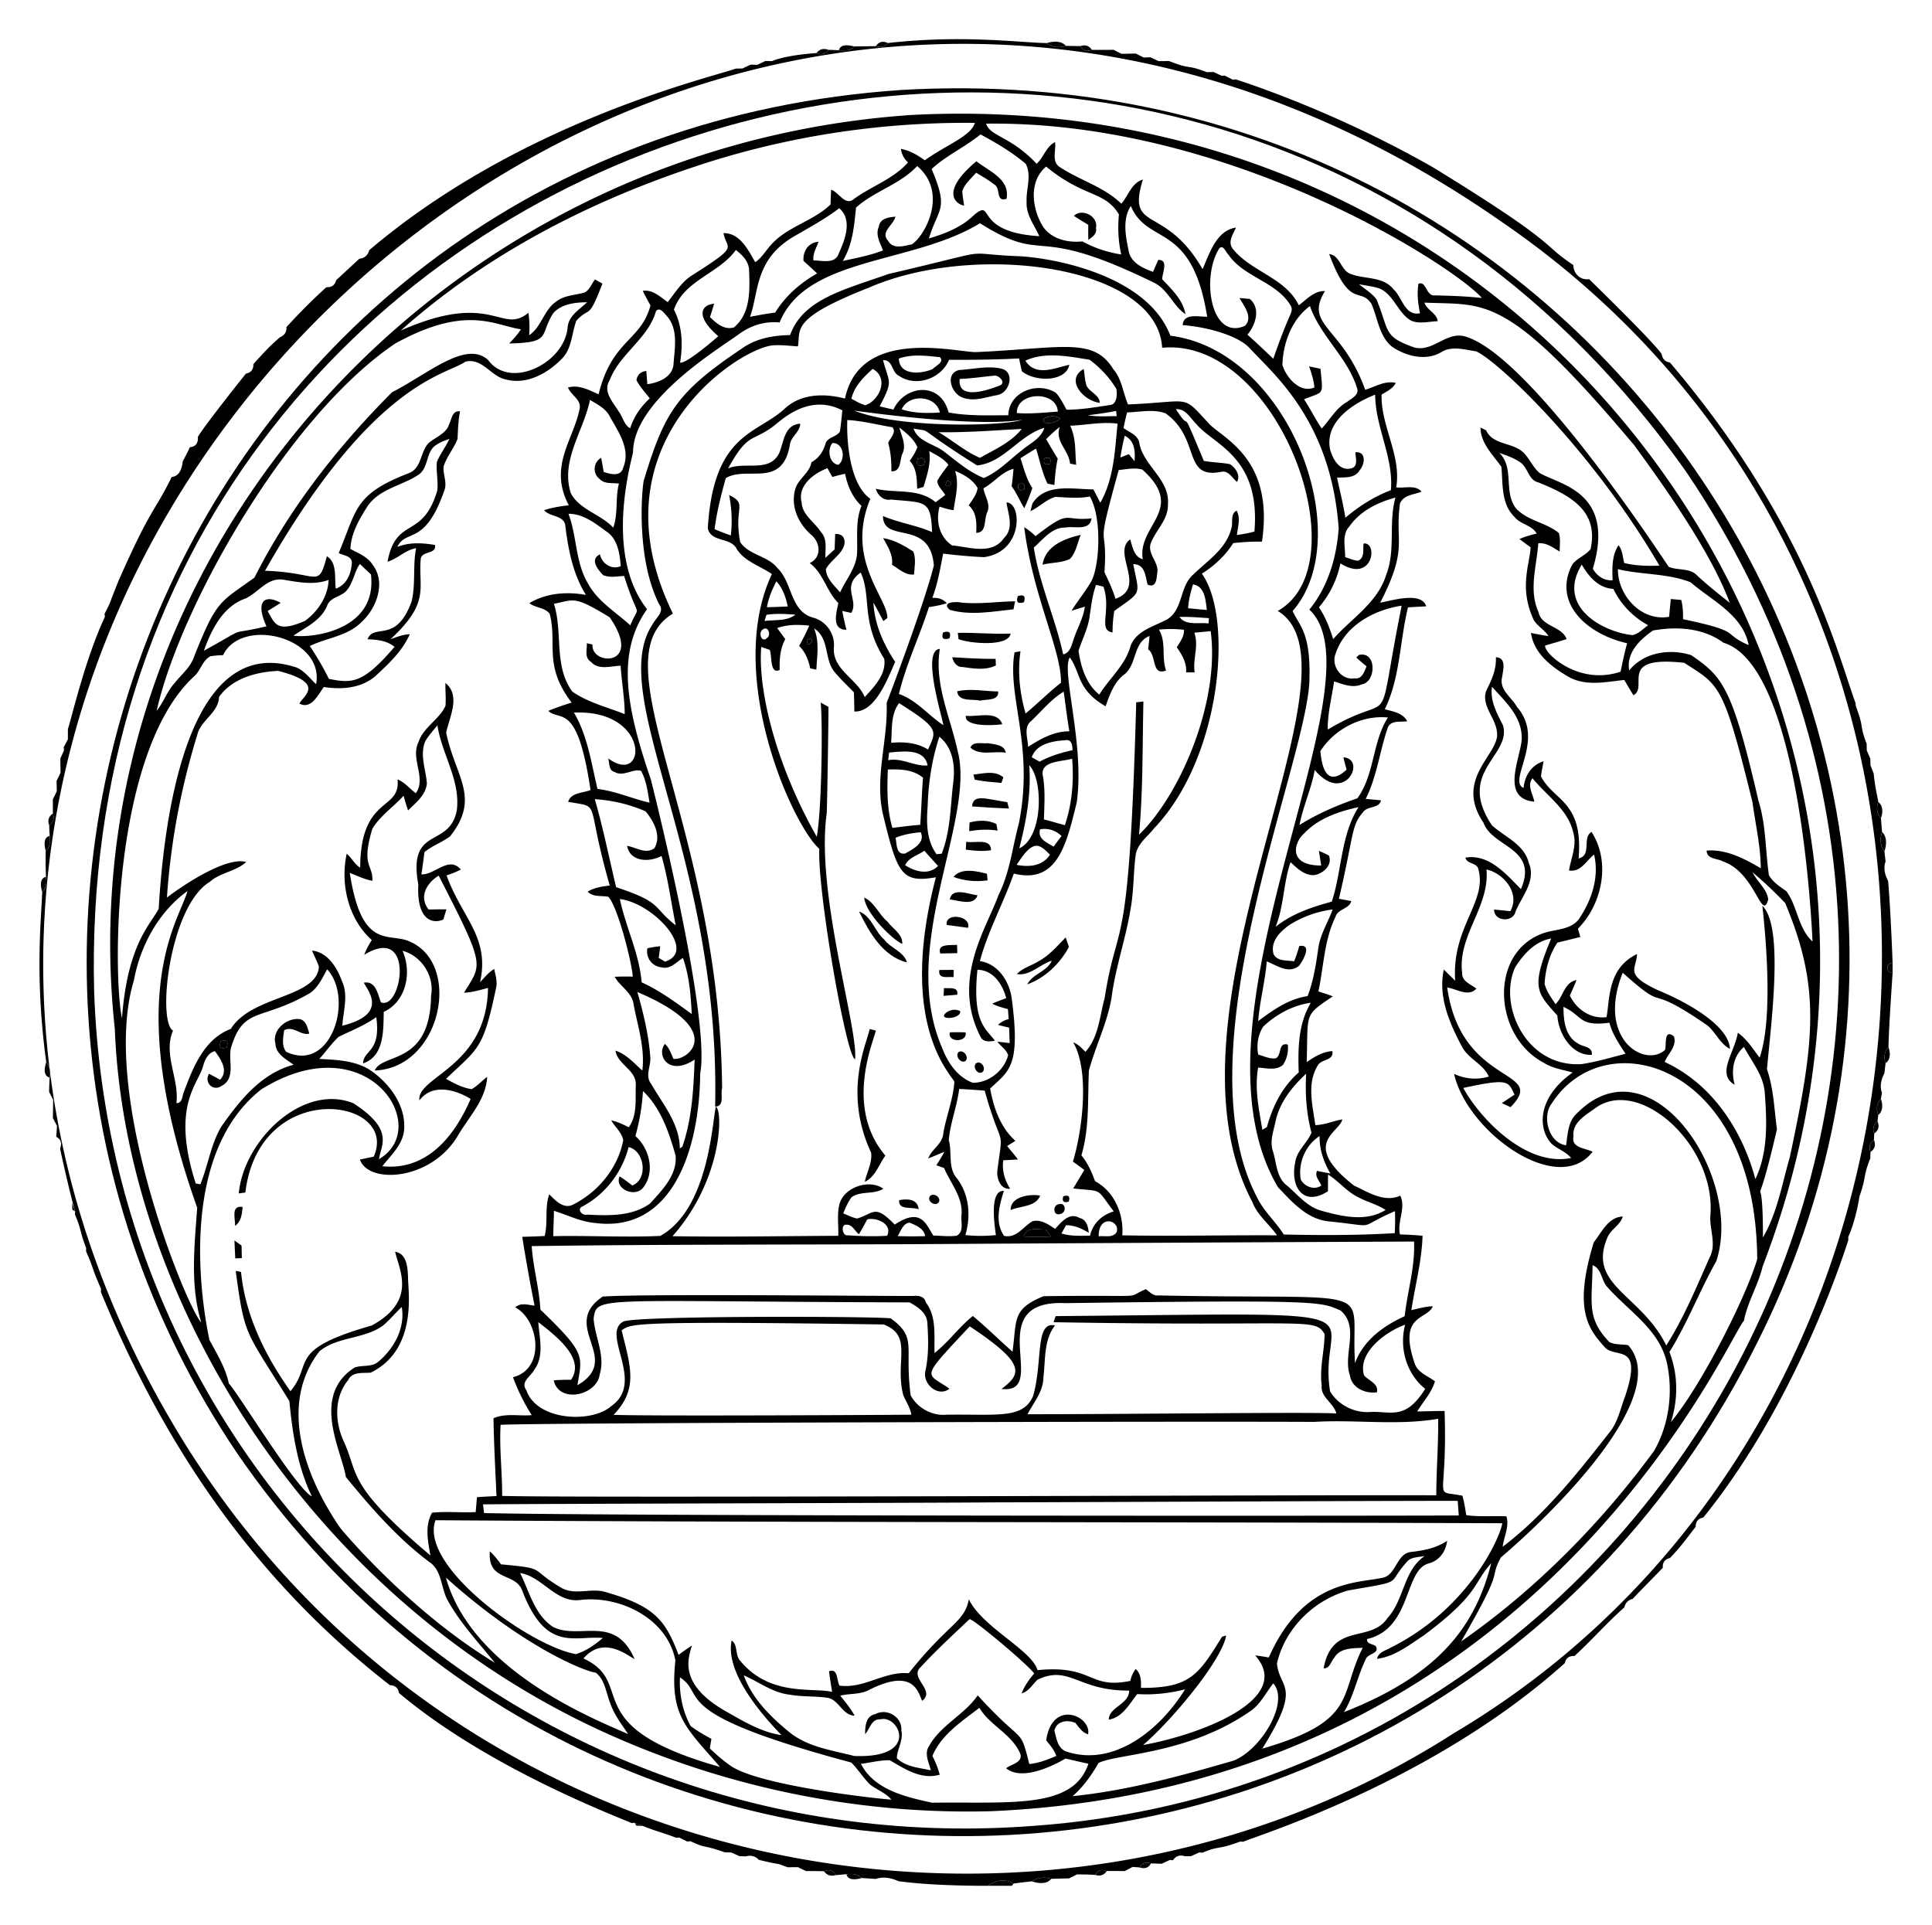 <svg xmlns="http://www.w3.org/2000/svg" viewBox="0 0 1674 1668.047"><path opacity=".98" d="M758.926 39.983c2.539-3.856 6.01-4.756 10.348-2.699-2.764 3.471-6.235 4.338-10.348 2.699z"/><path d="M769.274 37.284c65.164-7.342 114.12-.305 137.641.032 4.692 4.017 11.055 4.274 16.743 2.41 4.113.129 8.259.193 12.405.193 2.121 3.985 5.463 5.078 10.027 3.278 6.234.064 12.501.032 18.768-.032 1.703.868 5.174 2.603 6.877 3.471 4.081-.064 8.195-.161 12.276-.257 1.767.868 5.238 2.603 7.006 3.471 1.446-.064 4.306-.161 5.753-.193 1.767.803 5.303 2.475 7.07 3.31 2.282-.032 6.845-.032 9.127-.064 20.485 8.06 13.406 2.293 32.779 9.641 1.414-.032 4.274-.129 5.72-.161a666.8 666.8 0 007.07 3.278l2.732-.129c1.703.868 5.11 2.635 6.813 3.503l2.667-.257c1.316.585 81.739 25.272 171.256 76.421 111.596 68.554 91.95 65.095 121.251 84.455 0 7.391 6.074 13.401 13.626 12.212 1.003.961 54.792 53.278 62.923 64.916.578 4.178 2.957 6.62 7.134 7.327 119.506 140.474 145.661 254.616 160.812 295.014l.225 2.635c7.763 20.588 2.621 14.832 9.416 32.747.032 1.446.064 4.338.096 5.785.803 1.768 2.346 5.367 3.117 7.134.032 1.414.064 4.21.064 5.624.707 1.8 2.089 5.399 2.796 7.199 1.107 10.915 2.523 16.583 4.049 24.649-1.96 4.756-1.382 10.219 2.282 14.012.289 3.953.578 7.938.932 11.923-2.057 5.72-1.575 12.051 2.089 17.032.225 2.121.707 6.427.964 8.58-2.057 5.688-.61 11.633 2.185 16.807 2.227 25.315 3.888 70.148 3.888 71.151-6.01-.064-6.01 8.677 0 8.613 0 1.001-3.479 49.859-3.535 64.434-3.663 3.696-4.338 9.063-2.539 13.819-.257 2.185-.771 6.524-.996 8.677-2.796 5.238-4.274 11.248-2.121 17.032-.225 1.285-.707 3.856-.932 5.142-3.599 3.792-4.306 9.223-2.282 14.012-.161 1.382-.482 4.081-.643 5.463-3.567 2.796-4.499 6.299-2.86 10.541l-.257 5.56c-3.599 2.732-4.595 6.202-2.957 10.477-.064 1.382-.128 4.113-.193 5.495-6.81 17.335-2.987 14.782-9.448 33.197-.072 1.002-3.021 20.242-9.641 34.9l.032 2.828c-.463 1-41.583 136.558-125.654 240.35-4.435.803-6.62 3.471-6.588 7.97-7.167 9.287-14.076 18.768-22.367 27.123-4.435 1.06-6.459 3.856-6.106 8.42-8.645 9.063-17.579 17.804-26.095 26.931-3.921.964-6.299 3.406-7.199 7.359-15.136 13.304-28.377 28.602-43.256 42.163-4.563-.289-7.359 1.767-8.388 6.17-114.948 103.364-268.731 150.022-278.592 154.77l-2.699-.161c-19.936 7.516-17.826 3.301-32.619 9.641l-2.732-.225c-1.8.803-5.335 2.41-7.102 3.214-1.382.032-4.146.064-5.527.096-4.274-1.446-7.681-.289-10.219 3.439l-2.667-.257c-1.8.836-5.367 2.475-7.134 3.31-2.314-.064-6.942-.257-9.255-.321-4.467-1.478-7.809-.289-9.93 3.535-1.478-.128-4.467-.353-5.945-.482-1.735.9-5.174 2.732-6.909 3.631-5.174-.096-10.348-.096-15.522-.064-4.563-1.8-7.906-.707-9.962 3.374-5.302-.354-10.573-.418-15.843-.45l-6.942 3.471a603.89 603.89 0 00-15.329.386c-5.72-1.767-11.955-1.318-16.904 2.185-5.302.546-10.605 1.157-15.843 1.928-7.006-4.467-15.747-3.149-21.981 1.928-51.305 0-74.174-3.624-77.61-3.985-6.234-2.86-13.144-4.242-19.796-1.96-4.017-.289-8.002-.546-11.987-.803-5.953-5.183-10.816-3.324-22.753-2.507-2.121-4.114-5.495-5.238-10.123-3.406-5.206-.096-10.38-.161-15.554-.129-1.735-.835-5.238-2.539-6.974-3.374-2.217 0-6.684.064-8.902.096-14.496-5.248-.063-.48-24.938-6.427-3.214-3.278-6.941-4.274-11.216-3.021-1.414-.032-4.21-.161-5.624-.193-1.768-.803-5.335-2.378-7.102-3.182l-5.56-.129c-20.532-7.205-14.865-2.716-29.823-9.641l-2.732.289a684.071 684.071 0 00-6.845-3.439l-2.732.161c-16.711-6.301-12.681-3.671-35.961-12.983l-2.571.289c-22.721-9.502-127.412-50.243-201.657-112.703-.739-4.435-3.374-6.684-7.873-6.781-101.22-78.807-186.802-185.781-250.409-340.648l.129-2.796c-8.6-19.515-5.63-15.703-12.983-32.554l.096-2.699c-6.608-17.525-3.407-14.24-9.737-29.18l.161-2.699c-2.11-5.728-12.781-51.775-12.983-54.6 1.735-4.531.611-7.874-3.374-10.027.161-2.346.514-7.006.675-9.352l-3.599-6.941c.096-5.238.193-10.444.257-15.651-.868-1.735-2.635-5.206-3.503-6.942.13-16.947 2.499-19.955-2.507-25.87-9.774-71.471-4.591-120.929-3.471-147.314 5.507-5.769 2.4-6.741 3.021-35.318 5.314-5.314 3.237-9.429 3.053-22.303 3.728-2.635 4.788-6.106 3.117-10.412.032-4.081.032-8.195 0-12.276a458.626 458.626 0 003.406-7.006c-.032-2.25-.129-6.749-.161-8.998.868-1.735 2.571-5.27 3.406-7.006-.032-4.114-.096-8.227-.161-12.34.771-1.768 2.378-5.303 3.182-7.07l-.225-2.732c.9-1.703 2.699-5.11 3.599-6.845v-8.966c2.682-7.408 14.853-60.677 32.072-97.181l-.321-2.571c6.735-12.972 2.599-5.44 12.533-29.566 28.408-64.258 30.077-57.299 45.666-89.051 6.941-.578 8.934-7.777 9.577-13.562 2.153-4.017 4.274-8.034 6.138-12.212 5.013-.45 7.327-3.439 6.942-8.934 5.898-10.027 38.199-50.558 41.681-54.857 4.499-.9 6.62-3.631 6.395-8.195 7.359-8.131 14.751-16.358 23.235-23.395 3.889-1.639 5.72-4.563 5.463-8.741 11.023-12.019 22.464-23.653 34.643-34.547 4.467.289 7.263-1.735 8.42-6.042.342-.323 20.053-18.575 20.053-18.575 4.563-.514 7.424-2.989 8.613-7.456C449.162 106.928 610.683 68.466 637.803 59.426c1.382-.032 4.146-.064 5.528-.096 1.768-.836 5.27-2.475 7.038-3.31 1.446.032 4.338.129 5.752.161 1.768-.836 5.303-2.507 7.038-3.342 1.446.032 4.306.096 5.72.129 10.849-4.649 31.281-6.532 38.532-6.974 4.274 1.96 7.777 1.028 10.477-2.796 13.152.188 17.301 2.114 22.464-2.957 6.17-.096 12.373-.161 18.575-.257 4.112 1.638 7.583.771 10.347-2.7m-608.121 1215.15C403.154 1637.569 908.74 1726.895 1260 1501.589c462.566-274.591 509.941-988.368 41.167-1309.342C572.497-315.861-287.025 534.041 161.153 1252.434z"/><path opacity=".98" d="M906.915 37.316c5.592-1.639 12.34-2.314 16.743 2.41-5.688 1.864-12.051 1.607-16.743-2.41z"/><path d="M726.854 43.293c1.864-5.688 9.095-4.049 13.497-3.053-3.631 3.567-8.741 4.242-13.497 3.053z"/><path opacity=".98" d="M936.063 39.919c4.274-1.446 7.616-.321 10.027 3.278-4.564 1.8-7.906.707-10.027-3.278zM707.411 45.993c2.699-3.503 6.17-4.435 10.477-2.796-2.7 3.824-6.203 4.756-10.477 2.796zM964.857 43.165c1.703.868 5.174 2.603 6.877 3.471-1.703-.868-5.173-2.604-6.877-3.471zM984.011 46.378c1.767.868 5.238 2.603 7.006 3.471-1.768-.868-5.239-2.603-7.006-3.471zM668.879 52.966zM996.769 49.656c1.767.803 5.303 2.475 7.07 3.31-1.767-.835-5.302-2.506-7.07-3.31zM656.121 56.18c1.768-.836 5.303-2.507 7.038-3.342-1.736.835-5.271 2.507-7.038 3.342z"/><path d="M1012.966 52.902c1.96.771 5.849 2.314 7.809 3.053-1.96-.739-5.849-2.282-7.809-3.053z"/><path opacity=".98" d="M643.331 59.329c1.768-.836 5.27-2.475 7.038-3.31-1.768.836-5.271 2.475-7.038 3.31zM1026.688 57.369c.45.129 1.35.321 1.8.418-.45-.096-1.35-.289-1.8-.418zM630.444 61.933zM1038.29 59.779c1.864.707 5.592 2.057 7.456 2.764-1.865-.707-5.592-2.057-7.456-2.764z"/><path d="M1051.466 62.382zM608.719 67.717c.482-.161 1.414-.45 1.864-.611-.45.161-1.382.45-1.864.611z"/><path opacity=".98" d="M1061.267 65.532c1.703.868 5.11 2.635 6.813 3.503-1.703-.868-5.11-2.635-6.813-3.503zM597.697 71.798zM1070.748 68.778c1.735.771 5.27 2.282 7.006 3.053-1.736-.772-5.271-2.282-7.006-3.053z"/><path d="M589.727 74.016c.45-.129 1.382-.418 1.864-.546-.482.128-1.414.417-1.864.546z"/><path opacity=".98" d="M575.779 77.776l8.098-2.057-8.098 2.057z"/><path d="M780.329 78.001c603.532-35.732 1001.272 574.474 741.231 1087.375-263.945 526.986-988.117 571.893-1316.155 93.742-315.87-468.432-31.757-1139.8 574.924-1181.117M81.582 859.563c14.963 428.701 382.731 756.276 815.499 722.399 559.556-41.146 898.364-679.509 563.644-1173.565C1025.538-207.768 61.494 100.323 81.582 859.563zM1094.4 76.78l1.928.643-1.928-.643z"/><path opacity=".98" d="M1098.546 78.194l8.741 3.471-8.741-3.471z"/><path d="M560.547 83.818z"/><path opacity=".98" d="M1110.276 82.757l2.185.771-2.185-.771zM550.07 87.192c1.96-.578 5.913-1.735 7.906-2.282-1.993.547-5.946 1.703-7.906 2.282z"/><path d="M1119.467 86.003c.611.225 1.832.643 2.442.868-.611-.225-1.832-.643-2.442-.868zM1129.461 89.602l2.828 1.157-2.828-1.157zM1135.535 92.141c.707.354 2.121.996 2.828 1.318-.707-.322-2.121-.965-2.828-1.318zM1141.32 94.905zM789.649 99.629c548.958-28.819 927.964 503.664 737.632 997.585-3.856 16.325-13.047 30.658-16.261 47.241-13.715 13.841-178.255 404.16-652.084 424.91-115.242 3.181-230.837-20.664-335.699-68.515-258.34-117.759-415.003-379.45-423.754-609.439C55.882 490.897 372.976 127.837 789.649 99.629M597.6 145.873c-91.139 30.723-178.358 76.357-250.376 140.566 79.615-35.295 87.125 4.078 110.614-15.426.996 6.427 1.093 12.951.675 19.443 10.991-7.391 12.726-22.303 23.813-29.437 7.038-5.367 16.293-5.142 24.424-7.681 4.274-2.378 5.881-7.488 8.773-11.216 1.607.9 4.853 2.699 6.459 3.599-12.608 32.885-10.402 18.907-22.624 32.233-4.049 10.894-3.728 23.878-12.34 32.715-12.308 12.694-30.401 22.946-48.558 18.189-13.272-2.635-20.118-18.768-35.093-15.554-16.847 12.012-80.444 16.74-173.763 181.283 47.368 1.371 45.777 16.289 53.636-12.598 9.159 5.592 6.395 18.896 7.745 28.12 9.737-3.631 13.465-13.433 13.915-23.074-.643-5.592-7.552-5.656-11.408-7.873 15.901-37.451 12.916-50.782 61.027-69.287 10.637-4.242 9.673-17.836 16.422-25.516 6.074-5.656 15.683-8.259 18.286-16.968 2.282-4.563 2.571-11.858 9.416-10.926-1.639 7.841-1.8 15.875-2.217 23.845-3.149 8.323-9.32 15.201-12.051 23.781-.771 6.749 3.117 13.594.836 20.246-16.926 49.445-33.101 33.356-40.974 49.555 10.573-4.146 21.66-3.567 32.683-1.671 1.253 8.356-10.83 4.756-12.34 11.762-2.336 26.164 8.638 37.569-26.159 69.833 5.431-1.832 10.798-4.113 16.647-4.242-6.459 14.654-18.446 25.709-29.951 36.411-12.405 10.444-29.116 11.698-44.509 9.287-5.013 6.588-10.83 19.86-21.178 14.333 3.484-6.835 23.222-17.722-18.414-28.28-18.768.803-39.849 6.427-51.226 22.592-.418 13.787-16.004 20.053-18.928 33.069a618.134 618.134 0 00-26.223 140.726c14.34-11.029 51.755-35.791 68.644-30.787-8.902 8.227-22.303 8.966-31.462 17.161-34.599 20.635-45.974 120.177-31.944 128.964-8.741 20.696 5.624 41.874 2.957 62.795 5.078-.032 4.917-5.238 6.138-8.838 8.131-21.66 17.579-46.598 41.038-55.5 17.835-29.054 74.876-26.874 76.292-53.925-1.575-4.788-4.081-9.223-5.913-13.883 13.497 1.318 21.756 14.783 25.902 26.481 5.752 12.18 1.125 25.806.321 38.564 41.607-10.171 20.716-31.932 18.671-37.278 10.444-1.768 11.923 9.898 14.783 17 18.156 7.565 30.017-68.319-14.429-41.167 1.543-4.563 4.017-8.677 6.492-12.758-20.407-18.318-27.413-48.494-21.724-74.782 4.338 3.599 6.813 9.03 11.666 12.083.318-63.051 35.347-48.766 32.362-76.485 6.363 2.442 10.477 8.066 15.875 11.955 9.32-13.562-4.82-29.694 2.217-44.027 4.113-13.144 17.932-19.539 23.46-31.719.546-6.588-.225-13.208-.032-19.796 13.465 11.023 3.535 29.341.611 43.063 7.909 38.336 30.123 56.116 3.439 89.79-6.909 5.303-15.49 8.066-22.239 13.722a791.456 791.456 0 01-2.635 19.282c11.73.546 23.845-16.422 34.193-4.146a85.922 85.922 0 01-12.373 5.013c13.133 36.652 37.712 53.46 29.019 92.457 3.985-3.921 7.359-8.548 12.276-11.344 1.028 5.463 2.989 11.087 1.51 16.679-11.187 54.222-15.968 52.113-43.256 78.51 6.941 3.888 14.204 7.777 22.174 8.934 5.045-2.796 8.838-7.231 13.433-10.637-.932 19.25-15.297 34.065-24.745 49.876-22.94 40.145-78.088 43.443-85.516 21.756 3.985-.835 7.97-1.703 11.955-2.507 22.693-50.944-98.952-69.08-111.225 31.076-1.414.193-4.274.578-5.688.771 4.212-46.015 55.448-95.749 99.334-78.124 35.631 23.143 23.988 35.893 22.11 48.43 47.16-27.264-9.565-117.758-101.809-60.545-81.359 63.786-45.037 216.149-45.056 217.211 6.556 12.148 13.947 24.006 16.84 37.793 7.586 7.4 58.097 90.964 71.922 97.792-12.469-25.838-16.775-54.407-19.507-82.655-38.511-62.22-38.645-54.896-46.47-112.767 1.157.225 3.439.675 4.596.9 3.696 37.728 21.017 72.725 42.806 103.351 20.346-24.111-4.063-35.739 70.508-56.946 39.261-21.54 23.866-47.659 20.214-63.92 10.412 1.864 10.798 13.915 11.184 22.335-.244 10.316 9.068 62.181-32.329 82.43-6.813.675-15.94-1.189-19.539 6.459-11.987 14.461-11.633 35.222-4.435 51.772 14.372 30.725 1.614 37.379 75.682 100.202-2.121-12.212-5.045-25.613 1.414-37.054 12.565-1.35 25.227.129 37.825-.546.353-4.338.739-8.613 1.093-12.919 5.656-.386 11.28-.707 16.936-.964-1.028-22.464-2.25-44.927-2.603-67.423 10.477-4.628 22.11-1.703 33.133-2.699-6.62-10.284-11.955-21.371-16.261-32.844 28.842-7.282 22.167-50.127 1.96-60.513 4.756-4.467 11.055-2.089 16.743-1.51-3.921-19.828-7.52-39.689-10.669-59.646 6.459-.161 12.919-.354 19.411-.707 3.053-11.858-.129-24.777 4.017-36.122 5.206 5.335 12.598 13.208 20.728 8.838 21.596-10.83 38.821-31.719 43.352-55.693-1.157-6.845-7.231-11.344-10.348-17.225 5.335 1.189 10.284 3.535 15.136 5.977 7.649-10.573 5.56-24.713 6.106-37.021.225-12.758-15.811-17.354-17.611-29.341 9.48 3.053 16.036 10.83 23.267 17.225 2.41-19.314-3.953-38.339-7.552-57.139-1.221-10.637-11.698-15.49-16.422-24.102 5.206-.225 10.412-.289 15.651-.129-.245-9.601-12.511-59.795-21.114-69.19-5.977-1.189-13.433.482-17.964-4.499 5.849-3.503 12.598-4.435 19.186-5.27-22.002-76.274-6.271-66.985-36.089-72.532 2.571-8.163 12.79-7.488 19.411-10.187-11.465-77.391-26.437-58.906-36.571-68.58 6.556-2.828 13.369-5.045 20.214-7.199-24.779-32.365-12.231-50.898-18.993-76.871-4.113-5.624-12.405-5.078-17.675-9.287 14.719-8.838 32.458-10.123 49.073-7.134-11.119-17.675-15.104-38.275-17.772-58.649-.193-10.798-13.208-8.452-18.511-14.751 6.941-2.314 14.172-3.439 21.403-4.274-17.767-33.545 3.936-56.587 9.287-83.073 2.153-8.291-7.391-12.148-9.994-18.961 9.48-2.699 18.157 2.217 26.545 5.881 11.646-47.643 36.737-45.927 44.927-77.031-2.314-4.178-4.628-8.323-6.684-12.63 8.773-1.253 15.04 5.238 21.628 9.77 6.267-7.873 11.633-16.872 20.15-22.592 43.227-27.471 30.833-22.105 28.184-37.15 14.14-.354 21.403 14.59 27.477 25.163 6.331-4.274 9.834-11.312 15.169-16.615 14.204-14.719 35.511-19.25 50.101-33.422.096-4.274.289-8.548.514-12.79 7.038 2.41 12.34 14.879 20.182 7.713 15.136-10.862 33.936-17.097 46.405-31.333-3.535-3.278-5.56-7.199-6.106-11.73 7.681 1.382 14.429 5.399 20.664 9.866 19.282-13.691 39.94-20.902 43.417-32.394-83.853-.901-167.794 12.307-247.107 39.398m256.804-38.724c3.762 11.34 20.956 10.527 43.77 34.74 6.234-5.592 8.259-14.944 16.004-18.768 1.06 7.166-3.406 16.872 4.113 21.66 17.257 11.441 38.178 17 53.282 31.719 6.17-6.974 8.87-18.061 18.671-20.921-14.318 46.809 18.947 20.642 51.74 77.61 6.074-13.658 11.891-33.486 28.923-35.993-2.539 5.913-7.616 12.662-2.442 18.768 15.972 19.635 45.184 24.585 56.914 48.526 6.845-5.045 13.369-12.758 22.656-12.244-18.416 29.996 15.14 30.53 34.868 85.483 8.613-2.571 17.129-8.227 26.481-5.913-2.571 4.981-7.809 7.295-12.308 10.123-.675 27.541 17.354 52.672 12.694 80.342 7.166 1.028 16.615-2.571 21.917 3.728-6.556 2.699-15.49 2.667-18.671 10.219-4.608 34.037 7.475 38.241-17.129 85.965 11.423-2.153 35.822-9.669 39.882 3.149-5.271.354-10.509.546-15.779.9-7.263 29.212-6.652 60.802-20.118 88.279 7.07 1.992 15.651 3.117 19.411 10.444-5.945.868-14.622-1.285-17.032 6.138-6.877 20.182-9.255 41.874-18.928 61.124 4.403.386 8.838.803 13.272 1.221-1.607 7.295-11.312 4.692-15.297 9.93-10.761 12.563-7.613 17.391-21.178 75.393 2.699.482 8.034 1.478 10.701 1.96-1.767 7.038-11.601 6.62-13.626 13.594-9.834 20.085-10.252 43.127-14.847 64.723 4.178 1.35 8.356 2.699 12.501 4.242-25.402 17.208-21.295 13.629-22.656 57.075 6.652-4.724 13.819-9.063 22.206-9.609 1.575 8.805-10.123 6.492-12.919 12.983-9.288 15.586-4.081 34.354-1.8 51.129 8.066-.129 15.49-3.599 23.331-4.949-1.864 11.349-36.843 20.517 10.187 57.364 12.373 5.688 26.127 14.976 40.106 8.741 5.11 10.862-2.924 22.335-.289 33.583 6.524.129 13.047.578 19.571 1.125-.643 21.821-6.395 42.967-9.705 64.434 6.138-1.35 12.244-3.149 18.607-3.31-4.944 12.062-30.22 6.57-15.908 49.008 2.474 8.323 11.376 11.248 17.739 15.972-2.892 9.898-10.123 17.514-15.393 26.159 7.906-.129 15.811-.45 23.749-.386 2.699 81.956-11.314 67.905 15.458 73.4 1.51 5.495 2.442 11.151 3.31 16.807 11.537 1.703 23.203.45 34.836 1.061 2.635 8.87-2.185 17.579-3.278 26.352 36.218-27.445 64.723-63.566 92.586-99.141 7.391-9.03 9.416-20.728 13.562-31.333 15.84-47.519-8.824-31.767-17.997-42.774-13.573-15.391-27.276-31.563-9.223-90.529 6.877-8.677 12.437-21.853 25.163-22.399-2.153 7.391-10.059 10.894-13.144 17.771-18.222 42.02 29.116 49.637 50.808 94 15.168-23.942 26.095-50.326 37.503-76.196 6.46-11.698-.514-24.842.803-37.278 4.266-61.013-62.919-120.792-100.748-91.493-8.098 5.849-19.314 12.051-17.932 23.813-2.217 9.962 10.284 10.123 16.55 13.272-30.216 39.423-108.674-17.021-120.03-67.455 9.545 4.435 19.957 5.335 30.112 2.314-4.596-10.605-17.193-15.072-22.849-25.163-11.023-20.503-21.274-43.77-16.165-67.519 3.31 3.182 6.556 6.459 9.866 9.673-3.179-46.289 27.831-68.312 20.15-96.346-.932-6.17-9.962-4.499-11.312-10.316 20.343-3.503 35.318 14.269 48.109 27.284 15.521-35.926-24.686-35.868-32.458-57.621-25.961-38.53 14.572-59.659 11.73-78.188-.868-12.63-14.461-23.62-8.998-36.796 4.499-8.902 8.58-18.029 8.034-28.312 9.287.257 6.331 10.894 5.463 16.936-3.021 11.184 8.291 17.772 13.015 26.352 24.7 28.5-8.774 63.756 5.495 69.929 1.06-10.541 6.813-19.893 17.322-23.074-.707 4.371-1.8 8.709-2.185 13.144 11.132 21.444 36.726 21.313 32.587 70.99 11.666-2.507 2.764-17.868 11.151-22.946 16.936 26.031 9.287 62.666-11.762 83.877.514 1.8 1.543 5.399 2.057 7.166-6.652 1.671-13.272 3.278-19.893 4.917-7.038 10.605-10.251 22.946-11.055 35.575 1.607 6.588 5.785 12.116 9.48 17.707 6.781-6.524 7.52-18.864 18.157-20.889-1.735 4.531-3.728 8.998-5.752 13.401 5.624 11.987 18.286 20.599 31.815 18.736 3.008-17.084 1.031-42.285 26.416-54.697-.54 13.561-11.441 17.28 17.675 31.173 21.005 8.544 61.756 29.345 62.795 51.001-8.645-4.371-12.212-14.301-19.539-20.31-57.186-39.482-31.378-8.137-73.336-45.634-22.968 57.51 19.212 82.714 36.668 66.876 1.35-4.885-1.157-18.607 7.681-11.794 2.86 8.645-5.078 14.879-8.034 22.206 63.264 29.452 77.844 100.375 78.638 101.423 11.055-23.171 9.962-49.683 8.131-74.589-1.093-15.329-11.216-26.866-18.093-39.849-9.545 8.356-11.151 21.049-8.002 32.811-16.188-9.348-.049-27.792 2.732-45.12 7.906 5.688 13.112 13.947 18.864 21.628 13.943-39.507 2.328-130.579 2.41-131.599 18.841 18.067 7.516 101.577 3.985 141.658 5.817 16.775 6.267 34.579 8.645 52.029-22.484 96.418-11.991 15.285-12.148 93.678 12.469-21.21 16.454-46.084 23.267-69.447 21.512-101.094 27.077-146.546-4.049-220.425-8.934-9.255-18.286-18.254-28.216-26.448 3.985 8.034 12.437 14.333 13.626 23.395-5.683 20.273-10.993-23.268-39.239-32.876-5.078-2.86-13.947-1.735-14.172-9.384 17.032-1.382 32.683 6.974 46.92 15.297-.096-19.25-4.628-38.082-7.166-57.075-25.51-104.367-28.918-101.199-59.131-120.93-58.754-6.547-30.44 20.959-44.027 28.087-2.764-4.339-5.335-8.805-7.938-13.24-15.843 1.703-32.972 5.624-47.819-2.442-14.751-8.484-30.433-20.214-33.036-38.275 5.013.932 10.059 2.057 15.201 2.667-3.503-5.399-9.577-8.516-12.855-14.012-12.949-27.871-3.38-48.101-2.667-62.859a578.843 578.843 0 01-9.673-7.166c4.788-2.089 9.802-3.567 14.911-4.692-3.824-7.359-14.044-7.938-19.121-14.429-11.858-11.376-9.995-28.634-11.441-43.481-7.391-10.541-17.868-20.085-18.125-34.001 1.221.578 3.664 1.768 4.885 2.378 6.202 13.658 24.938 9.93 33.776 20.857 4.595 5.11 7.327 11.858 12.726 16.197 17.603 10.387 65.801 16.157 46.02 82.848 3.182 6.106 9.93 10.734 17.097 10.027-.321-10.284-.836-21.339 5.11-30.337 3.599 4.306 3.567 10.187 4.949 15.393 9.962 2.442 20.278 2.699 30.498 2.25-59.599-101.99-140.434-177.623-158.819-185.653-9.609-1.446-20.664-4.853-29.63.386-13.497 8.356-31.044 3.985-43.352-4.499-11.151-9.191-12.212-24.617-17.707-37.054-10.08-15.12-18.537 5.336-36.636-43.127 9.223 1.028 9.898 13.305 17.804 16.904 12.34 5.206 28.73 1.96 37.953 13.658 7.713 7.038 9.609 23.267 22.946 20.76-1.703-8.388-2.764-17.065-1.318-25.581 6.845-2.892 6.62 10.991 14.044 10.059 13.658.321 27.316.707 40.91 2.282-22.872-26.606-217.749-153.907-429.606-151.072m-47.177 39.303c15.002 35.729 6.14 32.681-2.378 60.16 14.204-4.178 28.666-9.898 39.335-20.535 17.879-14.402-1.481 15.029 56.336 18.575-4.21-9.545-11.633-18.575-10.991-29.534-.675-11.023 4.628-22.721-.739-33.165-11.923-10.091-25.484-18.093-39.207-25.484-13.465 10.99-29.63 18.221-42.356 29.983m-65.494 33.39c-1.639 15.843-2.924 32.201-11.505 46.277 11.73-2.603 23.62-4.724 34.868-9.127-2.41-6.492-6.813-13.401-3.631-20.439.739-7.199 8.581-8.356 14.397-8.805-1.639 7.359-13.594 13.24-6.202 21.049 4.146 7.456 13.69 4.274 20.342 2.957 11.223-7.014 32.136-44.621 4.692-67.905-14.783 15.972-37.053 21.66-52.961 35.993m162.515 17.321c7.873 10.38 21.339 13.208 33.647 12.019 10.444 5.752 21.821 9.448 33.583 11.312-2.539-11.441-3.085-23.074-1.96-34.708-12.427-20.675-30.028-14.217-63.052-41.456-15.683 12.984-12.181 37.44-2.218 52.833m73.56 19.475c1.51 10.734 12.18 15.715 21.307 18.896a368.1 368.1 0 014.467-10.316c9.32-.161 3.342 11.312 3.439 16.775 8.259 8.805 17.965 17.804 20.15 30.273-10.573-7.166-14.911-20.76-26.416-26.898-108.748-53.447-92.026-14.458-151.621-51.933C790.5 229.259 698.91 222.021 675.468 279.4c-12.919-1.285-25.516 2.764-35.768 10.541-17.387 12.667-90.802 56.844-91.204 101.841-.267 4.025-26.059 87.498 12.148 136.066-27.053 38.178-17.734 86.206 3.31 147.571.272 1 52.119 205.423 42.742 254.747-.642 67.508-24.89 138.537-91.589 129.446-12.308-1.093-23.492-6.877-35.157-10.477-.032 7.327-.482 14.622-.578 21.981 30.915-.675 61.927 1.189 92.778-.225 42.2-23.508 44.991-99.675 48.109-111.932 6.249 2.955 5.962 63.046-37.568 112.189 47.851.771 95.735-.129 143.619-.354.386-9.159-1.253-18.607 1.06-27.573 4.242-14.976 26.32-21.789 37.985-13.208-8.356 5.303-19.411 1.607-27.477 7.359-3.214 4.21-5.174 9.191-7.263 14.012 3.985 1.542 7.873 3.696 12.148 4.435 14.877-4.612 15.045-12.61 32.49 5.27 23.208-15.516 27.361.355 33.39 9.448 6.716.257 13.497.996 20.214.225 6.813-3.406 3.406-12.501 4.306-18.511 1.093-15.201-9.609-26.963-15.104-40.139-1.671-.611-5.045-1.832-6.716-2.442 2.41-3.824 4.82-7.649 6.909-11.666-4.66 1.896-9.255 3.985-13.979 5.72 2.957-8.098 12.437-12.405 13.047-21.66 2.571-15.072 8.645-29.566 9.609-44.863-4.928-8.568-48.653-52.458-16.004-177.073-30.008 5.359-33.437-3.389-45.827-54.375-7.456-32.201 4.467-64.434 3.149-96.763 1.129-2.579 32.738-85.876 40.91-119.002-3.363-40.962-43.854-18.339-44.091-42.87 13.755 5.913 28.794 7.906 42.517 13.947-.896-28.301-5.931-25.329-35.447-28.216-6.556 1.253-11.569-3.471-13.305-9.352 17.322 4.146 37.214-.803 51.836 11.698a1383.7 1383.7 0 018.291-6.202c-2.089-4.146-6.652-7.52-6.845-12.308 2.732-4.981 6.363-9.384 9.673-13.979-4.339-5.495-10.637-8.58-16.647-11.826 1.703 10.702-1.992 20.889-4.917 31.012-1.382.418-4.146 1.221-5.495 1.639-.418-8.516-.225-17.579-6.492-24.167 2.539-3.792 5.174-7.616 6.62-11.987-3.053-7.07-9.673-12.244-15.618-16.936 1.864 7.424 6.331 15.104 2.635 22.753-2.442 5.624-.9 15.618-9.545 15.136.161-8.291-.514-16.582-2.732-24.585 1.607-4.21 7.584-9.127 3.567-13.562-12.983-2.121-25.87-5.56-39.014-6.235-.745 19.799 2.5 56.076 19.957 68.226-22.033 52.997 15.584 86.457 14.719 103.384l-3.439 2.571c-2.828-5.303-5.495-10.701-8.581-15.875.932 18.703 8.677 35.768 18.8 51.226-7.034 16.249-17.687 43.675-35.318 43.031-.096-5.56-.193-11.119-.418-16.647-5.367-5.56-11.023-10.83-15.972-16.711-10.38-11.151-4.531-29.951-18.543-38.596 4.82 11.376 2.539 23.749 1.992 35.672-1.318-.289-3.985-.803-5.303-1.093-1.607-7.231-4.178-14.204-9.641-19.443 3.182-5.72 6.106-11.601 8.805-17.579-9.352-1.061-18.896-1.093-27.862 2.057 2.378 3.182 4.756 6.363 7.07 9.609-4.499 8.259-5.142 17.482-4.82 26.673-8.741 4.242-6.492-11.987-8.645-17.354-1.832-.643-5.495-1.928-7.327-2.539-2.85 30.68 8.521 94.38 48.076 164.507 4.438-24.738 5.154-99.57 3.406-116.335 1.671.932 5.045 2.796 6.717 3.728.159 4.165-1.106 88.456-1.543 92.586-9.567 68.905 27.226 184.887 24.649 212.712-7.384-.695-32.739-145.402-31.044-182.279-23.517-20.759-81.975-150.968-41.071-238.068-10.219-7.07-23.395-10.734-30.433-21.628-4.917-10.541-22.399-5.56-25.099-17.996 4.932-83.646 43.38-81.359 67.358-104.38 14.365-12.565 34.001-12.598 51.515-8.066 13.141-62.917 98.114-39.615 113.86-40.267 75.673-3.496 101.497-13.064 118.713 14.944 7.424 8.613 8.259 20.278 12.662 30.401 55.858-2.253 46.064-9.275 69.479 15.908 10.736 12.884 57.599 29.409 46.566 102.966-8.323-.096-16.647.321-24.906 1.318-6.845 10.862-16.39 19.668-27.188 26.481 27.33 37.399 17.418 159.196-41.456 220.746-5.688 7.263-14.397 13.208-15.875 22.946-2.057 15.683-1.575 31.655-4.499 47.273-4.21 25.806-13.112 50.583-16.422 76.549-3.728 21.885-13.851 41.778-19.603 63.02-1.157 24.552.611 49.619-6.492 73.464 5.527 6.62 8.87 14.429 11.826 22.399 16.743 8.87 25.034 28.505 23.588 46.887 44.702.868 89.436-.257 134.138 0-6.974-9.834-17.129-17.418-21.467-28.955-88.124-166.68 103.548-463.025 22.014-512.065 72.601-40.581.086-237.537-100.138-228.041-3.931-71.143-161.546-92.24-253.686-52.254-69.234 27.267-59.323 36.189-61.895 51.065-7.391-.482-14.783-1.414-22.174-.868-32.064 3.935-156.803 87.683-86.158 232.412-66.184 39.999 40.55 181.716 42.645 411.284-1.543 5.174 2.41 15.811-6.042 15.811 4.851-217.402-95.535-356.604-54.022-418.13 2.764-5.238 10.444-10.734 5.56-16.936-19.389-38.238-15.522-95.058-13.433-107.111 17.825-58.719 28.114-76.394 84.648-114.31 12.308-9.03 27.284-11.666 42.228-11.955 10.981-31.032 46.87-39.312 85.13-52.897 100.58-23.458 57.625-17.498 114.663-15.361 32.511 2.097 110.197 17.634 129.671 68.805 103.062 13.051 162.483 173.938 105.922 238.55 5.651 12.803 16.466 18.568 14.397 63.598-6.063 77.862-110.663 319.41-45.28 444.353 5.785 12.115 16.165 21.082 23.235 32.329 32.04.643 64.241.771 96.185-1.221.225-6.363.418-12.726.128-19.057-35.72 15.422-12.021 13.491-57.075 8.902-18.832-1.671-32.072-16.775-44.252-29.63-86.609-145.67 92.829-438.858 27.156-500.496 16.229-19.764 23.62-45.28 25.42-70.411-6.743-93.213-56.134-133.293-77.321-156.28-8.967-9.768-33.474-17.906-57.846-19.796.803-10.83 13.883-7.006 21.21-7.327-13.284-83.026-51.492-61.043-66.137-95.896-7.324 11.059-4.625 25.842-2.022 38.15m-288.94-12.308c-35.201 19.924-31.175 48.739-39.014 70.186 7.231-1.382 14.461-2.764 21.789-3.631 8.934-14.558 21.692-25.549 36.346-33.968a616.379 616.379 0 00-11.762-10.83c-.739-8.356 4.146-15.908 12.951-16.583-1.767 5.303-5.142 10.348-4.338 16.165 7.648-.064 18.896 3.535 21.981-6.267 5.367-11.633 12.019-29.084.354-38.95-12.019 9.127-25.292 16.326-38.307 23.878m367.707 10.734c-16.005 24.615-7.712 80.391 22.11 67.262 7.263-7.359-.836-17.161-4.692-24.102l8.838.771c9.802 8.034 5.11 22.721-1.993 30.98 7.616 6.781 15.04 13.819 22.431 20.889 14.369-41.812 17.201-39.103 15.522-45.248-12.276-21.66-40.91-25.034-54.6-45.184-2.12-1.833-4.081-8.582-7.616-5.368m-472.633 53.218c7.327 14.269 7.841 30.337 5.335 45.891 5.416 1.373 32.068-21.895 33.069-22.881-20.488-17.639-14.515-27.213-3.567-28.12a440.943 440.943 0 01-3.599 11.569c5.367 5.367 12.63 11.569 20.825 8.902 14.686-12.276 13.658-32.844 13.015-50.133-.514-7.424-5.945-12.598-11.409-16.904-14.816 20.568-44.767 26.095-53.669 51.676m593.596-21.982c5.142 4.178 10.991 7.681 15.104 12.983 11.441 27.868 5.581 32.247 32.779 41.778 16.068 4.242 27.798-14.012 43.802-9.577 57.423 15.923 175.655 198.764 176.655 199.633 7.906 3.406 18.254.739 24.584 7.52 8.998 8.356 18.639 16.036 28.28 23.653-16.119-43.454-55.738-99.636-82.688-136.42-111.496-132.698-128.314-121.188-181.829-123.662 2.089 6.652 10.637 8.966 11.473 16.1-7.584.257-15.651 2.603-22.881-.386-11.73-6.652-14.815-22.271-27.413-27.927-5.815-1.895-11.921-2.538-17.866-3.695M479.53 271.142c-12.546 19.258-.777 25.723-38.371 26.481 3.696-3.856 7.327-7.777 10.219-12.308-22.87-3.293-47.387-21.815-109.232 12.533-93.73 63.479-186.199 228.249-206.413 318.024 6.042-7.359 8.934-16.743 15.393-23.781 5.592-7.263 13.337-13.208 16.615-22.014 20.087-51.008 22.868-47.829 52.736-69.608 30.208-59.838 72.018-113.249 119.227-160.619 31.164-15.813 63.973-45.408 83.202-27.927 19.254 26.149 66 2.703 68.869-27.895.739-10.38 10.123-15.683 16.904-22.11-10.188.033-21.79 1.35-29.149 9.224m631.613 44.991c3.182 10.894 15.329 25.034 27.734 19.571-.546-6.299-2.507-12.308-4.595-18.254 2.442.546 7.391 1.575 9.866 2.089 2.23 23.793 3.412 19.299-14.269 26.416 5.431 8.259 9.802 17.129 15.329 25.356 7.295-7.777 12.405-17.772 22.014-23.106 3.792-2.989 10.766-6.01 8.58-12.019-8.227-26.481-31.719-44.895-40.813-70.99-15.779 11.634-23.203 31.848-23.846 50.937m-542.755-46.469c-6.974 24.006-31.397 36.764-40.171 59.838-6.17 9.609 3.021 19.057 7.809 26.963 3.631 4.66 4.563 11.601 9.994 14.654 3.182-10.123 9.191-18.768 16.968-25.902-3.921-5.238-8.677-9.995-11.537-15.908.868-4.692 3.728-7.327 8.548-7.874l.9 11.473c9.995-1.382 22.046-6.106 22.721-17.868.996-13.947 4.274-30.337-6.234-41.649-2.089-2.217-5.945-7.841-8.998-3.727m210.431 41.006c.418 15.04 19.411 13.465 29.212 9.159 2.539-2.732 10.573-6.202 6.299-10.316-11.795-1.285-24.071-2.86-35.511 1.157m109.618 1.832c8.805 14.204 25.581 6.363 38.082 3.567-2.852 14.716-29.134 15.281-41.135 5.624a613.734 613.734 0 01-2.41-11.119c-20.15 1.093-40.396 1.253-60.642 1.189-6.749 16.358-28.569 24.038-43.481 13.851-6.395-2.989-5.142-14.076-13.722-13.497 5.471 20.515 8.982 17.098-2.924 39.978 3.953.932 7.906 1.864 11.891 2.796 9.909-21.294 40.787-24.822 47.851 2.539 17.032 3.117 34.45 2.442 51.708 2.378.482-20.278 25.42-29.598 41.199-19.443 3.921 4.274 6.492 9.577 9.255 14.622 12.501.064 24.81-2.153 37.118-3.953 6.685-.193 6.942-9.352 6.01-14.14-5.913-9.77-13.979-18.318-23.074-25.163-18.094-2.893-38.373-7.167-55.726.771m-150.721 33.004c3.889 2.057 7.745 4.435 12.083 5.624 12.662-4.467 20.632-23.781 6.331-31.494-7.938 7.167-15.908 15.008-18.414 25.87m143.329 12.373c11.858.932 23.685-.418 35.511-1.221-.9-18.415-35.8-17.611-35.511 1.221m271.49 31.815c2.282 7.938 7.809 18.414 17.707 16.261 7.038-1.35 4.242-9.159 4.146-14.044 9.673-.964 8.291 10.412 3.76 15.426-3.953 7.199-12.758 6.202-19.668 6.524 2.475 11.569 5.431 23.042 7.231 34.74 11.859-10.027 24.874-18.286 39.432-23.878 2.507-28.409-13.497-54.472-13.626-82.752-19.282 7.552-44.156 23.685-38.982 47.723m-371.242-35.029c10.669 3.535 21.981 3.471 33.069 2.764-3.343-15.137-27.092-16.454-33.069-2.764m-286.691 72.757c7.713 14.429 25.934 18.093 36.764 29.791 4.371-12.373 1.639-25.645 4.917-38.21-5.688-.771-12.598.643-16.872-4.113-6.138-4.563-5.335-14.622 1.478-18.157a508.82 508.82 0 012.185 12.18c5.624 1.96 14.847 4.435 16.84-3.599 6.845-16.004-4.113-31.076-11.569-44.477-3.503-6.974-10.83-10.477-17.161-14.333-5.43 26.961-25.741 52.413-16.582 80.918m174.084-57.074c-17.201 12.488-20.767 4.537-37.857 35.575 14.365-6.363 35.479 3.889 44.091-12.919 4.435-9.834 4.274-24.874 18.446-25.902-.129 7.263-8.131 11.151-8.966 18.318-6.572 38.354-37.159 17.78-55.564 28.891-3.985 14.558-7.841 29.18-9.673 44.22 4.628 1.96 9.32 3.76 14.044 5.431 1.446-11.698.771-23.492-1.446-35.029 16.516 8.118 3.826 10.015 9.577 40.781 7.552 11.344 23.813 11.73 32.201 22.464 13.208 12.373 10.862 37.246 30.819 42.967 11.376 2.86 19.153 13.883 18.189 25.581-1.607 19.539 19.989 27.155 26.738 43.288 8.259-9.127 18.832-19.828 16.872-33.197-20.541-32.698-10.812-54.237-20.407-74.718-17.268 12.226-1.274 23.829-8.195 34.997-1.96-.45-5.849-1.286-7.777-1.735.964 5.495 2.282 10.926 3.599 16.325-13.208 0-8.613-14.911-6.974-23.138-10.348-10.219-13.047-26.031-24.842-34.643 10.766-4.917 9.287-18.286.932-24.842-11.055-9.93-17.804-24.938-13.272-39.689 2.732-8.805 12.34-13.594 13.851-22.849 6.202-3.342 9.995-8.934 12.051-15.554 1.446-6.395 9.609-6.01 12.63-11.055.932-6.106 1.446-12.244 2.121-18.35-30.715-15.824-55.134 10.955-61.188 14.782m71.536-14.526c39.248 15.681 130.228 13.456 145.611 7.906-42.039 7.063-144.523-7.845-145.611-7.906m202.3 4.049c8.291 1.285 16.711.836 25.067.675-.129-1.125-.418-3.374-.546-4.499-8.099 1.703-16.326 2.731-24.521 3.824m34.097-2.507c-1.221 4.467-2.217 8.998-3.117 13.562 5.142 3.728 12.951 6.138 13.754 13.433 3.856 19.475 26.545 31.365 24.713 52.608.482 13.305-10.701 22.464-15.008 34.161-2.603 8.741 6.459 15.49 5.945 24.038-.835 5.174-.45 14.815-8.516 11.409-2.121-7.488-2.057-17.675-12.501-17.739 5.654 27.92 7.643 23.186-16.39 40.524-1.061 6.138-1.478 12.373-1.51 18.607-13.002-1.705-.827-19.242-7.906-39.624-1.575-.386-4.788-1.157-6.395-1.543-3.182 8.87-4.242 18.286-5.592 27.541-1.478 10.348-6.427 19.7-9.577 29.566 1.993 13.947 6.556 28.794 17.964 37.985 8.87-14.365 22.721-25.581 27.156-42.388 5.367-13.53 20.632-16.679 32.072-23.074 13.562-8.741 10.316-28.377 22.174-38.564 12.308-12.019 28.666-22.303 33.036-40.042 1.735-4.981-1.253-12.63 4.628-15.329 3.503 6.717.996 14.044.161 21.049 5.142-.611 10.219-1.575 15.201-2.957 5.473-65.168-35.199-74.815-50.551-93.357-5.142-5.078-9.095-13.337-17.514-12.662 15.683 24.354 1.536-9.364 24.231 44.798 7.488 1.414 15.136 1.382 22.592 2.828 4.788 2.86 9.577 9.866 6.106 15.361-4.178-3.278-7.263-10.155-13.626-8.709-33.954 6.658-17.339-28.51-48.173-50.647-10.668-3.952-22.302-1.124-33.357-.835m-72.05 5.367c-3.246 6.717 13.08 3.631 13.979-.386-4.145-2.377-9.93-2.056-13.979.386m22.656 6.171c5.238 10.541 4.178 22.431 5.238 33.84-1.318-.257-3.985-.739-5.302-.996-1.061-11.698-13.401-19.346-8.934-31.751-4.21 3.214-8.066 6.813-11.762 10.573 3.246 5.656 6.556 11.312 10.027 16.84-1.671 7.488-2.378 15.168-2.892 22.849-1.478-.289-4.467-.9-5.977-1.189-4.724-9.641-6.749-20.246-9.93-30.401a473.843 473.843 0 00-13.497 8.388c2.957 8.773 5.045 18.029 10.316 25.838-2.121 5.913-4.274 11.826-7.07 17.482-3.728-6.363-6.716-13.112-10.894-19.186.675-4.981 1.253-9.962 1.575-14.976-10.284 2.667-16.872 12.019-26.031 16.904 1.093 6.877 6.427 13.658 3.374 20.664-3.214 6.138-.096 17.804-9.609 17.9.386-8.613.482-17.611-6.492-23.781 3.021-4.724 6.941-9.255 7.681-15.04-4.21-7.424-11.923-11.666-19.539-14.815 3.792 11.248.225 22.721-1.253 34.001-4.178-.482-8.195-1.768-12.18-3.053-3.406 12.373-.257 26.127 10.766 33.551 14.944 1.414 34.74 8.805 45.184-6.492 8.613-8.355 3.631-20.567 1.992-30.626 13.197-.576 15.347 42.627-19.411 47.337-11.858-.514-23.653-1.671-35.415-3.053-2.539 12.919-4.66 25.999-9.384 38.371 5.206-.386 9.384 1.125 12.598 4.596-5.045 1.639-10.284 2.603-15.522 3.342-8.066 25.292-19.732 49.394-26.031 75.296 15.265 5.238 25.388 18.446 38.532 27.027-.717-6.434-19.328-65.044-3.053-66.073-4.981 30.69 9.127 59.099 15.426 88.344 15.883 60.015-51.787 169.135-13.401 257.446 4.82 12.726 13.337 25.356 26.641 30.176 14.044-.128 26.898-10.444 30.53-23.91-1.575-4.885-6.363-7.713-9.32-11.698 3.535.353 7.07.771 10.637 1.189-.193-4.435-.321-8.902-.45-13.337-2.41-.611-7.231-1.8-9.641-2.41 2.539-2.507 5.624-4.178 9.223-5.045-.225-2.892-.418-5.752-.643-8.645-4.66-1.253-9.352-2.507-13.626-4.724a179.509 179.509 0 0112.148-4.756c-3.117-11.955-11.216-24.424-24.938-24.617-4.523 45.34 6.708 50.277 15.136 61.445-4.628.9-10.187 1.478-12.598-3.599-25.393-49.858 5.791-94.505 15.586-122.312 9.93-19.603 12.116-41.553 17.804-62.538 13.399-67.217-10.499-109.701-3.76-148.053 1.286-.225 3.856-.707 5.142-.964-2.699 18.157-.611 36.411 4.403 53.957 10.444-8.613 20.021-18.254 30.658-26.641.564-27.656-24.257-74.722-31.847-134.781 3.599 2.121 6.781 4.917 9.866 7.745 31.317-24.358 22.908-12.592 48.494-15.393-1.607 11.28-14.751 6.427-22.56 7.97-11.891-.321-19.314 10.284-27.477 17.257 4.853 31.847 18.671 61.285 25.42 92.65 5.977-1.35 7.199-7.809 8.966-12.694 3.021-9.673 8.516-18.511 9.834-28.698a526.214 526.214 0 01-11.505 3.535c5.431-8.838 12.212-16.807 17.289-25.87 7.085-13.797 9.1-55.138-1.478-73.079-9.93 1.896-19.957.771-29.919.353-8.002 2.282-14.012 8.902-21.564 12.34.45-1.639 1.285-4.949 1.703-6.588 11.505-18.093 34.965-12.244 52.865-12.308 1.993 3.856 3.953 7.745 5.977 11.601 11.891-20.6 12.63-45.441 14.976-68.547-13.721-1.768-27.411 1.285-41.102 1.832m-135.68 2.474c3.728 10.959 16.904 13.144 25.452 19.186 11.312 8.548 22.11 18.318 35.479 23.62 12.405-5.303 21.853-15.458 32.362-23.588 7.07-6.17 17-10.252 20.053-19.86-21.596 6.17-35.254 30.305-58.328 32.554-57.045-36.002-36.56-28.478-55.018-31.912m21.724 3.117c12.051 7.102 23.106 16.84 35.832 22.239 12.533-7.134 27.123-13.497 36.154-25.034-23.974 1.253-47.916 3.213-71.986 2.795m161.294 3.118c-1.639 6.202-2.828 12.501-3.824 18.832 1.864-.707 5.528-2.185 7.359-2.892 1.639 2.025 3.278 4.081 4.949 6.106.675-8.453.193-17.869-8.484-22.046M378.3 385.323c-9.641 5.592-6.492 19.893-15.683 26.031-14.269 9.512-33.454 12.019-43.899 26.898-7.263 11.28-14.558 23.685-15.104 37.439 7.006 3.696 15.008 6.749 19.378 13.819 11.633 15.393 3.246 37.568-9.673 49.394-12.019 12.341-30.08 13.626-44.863 20.857 6.042 9.159 11.73 18.575 16.486 28.441 20.593 4.241 29.868 3.768 56.882-27.67-6.556-5.56-15.136-6.267-23.363-6.62 5.641-14.42 24.671 4.477 38.178-32.779 3.664-15.136.9-30.883 3.889-46.116-9.384 1.51-15.908 9.127-24.745 11.698 7.31-39.582 30.509-18.838 43.095-61.67.964-8.323-1.189-16.647-.321-24.97 3.053-6.909 7.681-12.983 10.862-19.828-3.824 1.413-7.745 2.762-11.119 5.076m342.994-1.478c-4.788 5.72-2.86 17.964 5.174 18.928 6.395-4.884 4.499-19.121-5.174-18.928m577.816 8.581c13.305 13.08 3.374 33.551 14.365 47.948 9.898 10.959 25.998 12.212 37.15 21.435 1.735 5.174.707 10.734.771 16.1-5.785-3.374-11.408-7.873-18.543-7.134-1.35 19.925-8.516 40.331.225 59.646 2.603 12.694 20.15 11.987 24.327 23.299-6.138 2.089-12.373 3.76-18.543 5.624-1.961 5.52 28.208 35.241 65.302 22.656 1.703-8.259 3.406-16.55 5.688-24.649-36.011-8.076-64.778-35.809-47.434-68.355 4.21-5.495 11.376-7.745 15.747-13.176 6.918-31.998-15.107-45.779-45.345-57.846-8.42-2.025-8.838-12.469-15.168-17.065-5.558-4.049-12.179-6.202-18.542-8.483m-503.902 5.077c-1.703 5.238.064 7.006 5.303 5.335 1.639-5.238-.129-7.006-5.303-5.335m109.779-.353c-1.221 4.467.386 6.042 4.82 4.66 1.286-4.564-.321-6.139-4.82-4.66m-210.399 38.146c.514 10.991 11.216 17.032 16.647 25.613 5.817 6.01 3.696 14.911 3.953 22.431 2.635-2.442 5.27-4.885 7.97-7.263.193-4.467.354-8.934.482-13.401 5.656-.161 8.388 2.539 8.163 8.066-1.768 9.737-11.955 14.172-16.229 22.463.546 8.323 7.263 14.108 12.34 20.053 5.013-10.959 13.53-20.728 14.654-33.133.739-13.979-1.639-28.473 3.889-41.81-7.906-7.231-12.116-17.482-14.237-27.798-3.728.771-7.359 1.735-10.991 2.764-1.06-1.896-3.214-5.72-4.274-7.616-11.954 4.5-26.127 15.169-22.367 29.631m274.736-28.023c-21.344 77.075-9.277 41.627-12.34 88.504 3.439 7.552 7.231 15.008 9.48 23.074 27.809-9.777-3.488-39.926 12.758-51.483 2.121 6.459 3.214 15.04 10.926 17.193-4.939-29.573 38.178-43.15-.386-77.706-6.683-1.832-13.689-.257-20.438.418m-148.856 9.48c-5.014 9.769 10.508.707 0 0m61.959 2.828c-1.028 4.531.643 6.074 5.045 4.596 1.061-4.596-.61-6.106-5.045-4.596m286.691 36.668c-6.652 7.167-3.438 17.707-3.599 26.481 3.599 1.221 7.199 2.635 10.991 3.182 6.267-2.442 4.178-9.737 5.013-14.944 12.73-1.688 8.186 34.96-20.118 17.193-2.86 14.108-9.255 27.091-18.575 38.05 5.656 8.42 9.32 17.932 12.308 27.573 15.843-18.029 38.468-31.462 45.891-55.596 8.516-21.532 1.832-45.152 8.098-67.069-15.457 4.177-30.658 11.632-40.009 25.13m-676.54-11.055c7.391 19.7 5.881 41.745 16.807 60.256 8.323 15.554 24.07 24.777 36.732 36.379 8.711-20.854 7.628-1.63-5.367-42.806-6.01.353-12.276 1.703-18.093-.643-4.628-4.788-11.923-13.658-2.86-18.029 1.8 8.098 10.027 13.594 18.061 10.187-.9-10.83-2.603-23.781-12.598-30.144-9.801-7.134-19.924-15.232-32.682-15.2m-192.981 67.23c-4.885 4.853-13.69 5.238-16.133 12.437-5.335 12.79-18.479 18.543-29.18 25.902 13.915 2.355 73.099-3.538 67.101-53.122-3.278-2.957-6.427-5.977-9.545-8.998-5.269 7.327-5.783 17.225-12.243 23.781m1070.921-23.235c-22.666 37.316 19.584 58.75 44.091 61.124 5.27-1.157 9.095-5.56 13.401-8.58-13.047-7.134-23.685-18.029-30.08-31.462-13.047-.772-21.338-10.638-27.412-21.082m31.333 3.953c-.129 23.01 20.375 45.538 44.381 41.296.482-5.142.9-10.284 1.446-15.393 2.25.193 6.749.578 9.03.803 1.478 5.431 1.639 11.055 1.575 16.647 53.237 11.233 32.545 11.991 56.85 22.431-5.078-26.288-31.912-38.5-50.358-54.439-20.15-7.875-42.164-6.3-62.924-11.345M212.7 518.594c-19.507 6.717-29.566 27.059-36.057 45.248 41.729-22.879 17.103-12.406 54.247-21.146-10.273-22.514-1.038-27.809 12.308-20.342-3.696 2.442-7.552 4.724-11.312 7.102 6.12 10.344 7.341 19.466 32.426 8.484 11.184-8.163 19.957-21.339 20.407-35.447-13.112 4.756-26.416 1.864-39.657-.257-13.53-1.831-21.371 11.345-32.362 16.358m460.003-14.912c-3.664 7.102-6.877 14.494-8.195 22.463 6.01-.161 12.051-.354 18.093-.675-1.735-7.872-4.338-15.746-9.898-21.788m360.991 2.668c-1.993 6.749-3.889 13.562-4.21 20.664 5.399.546 10.766 1.093 16.197 1.51-1.093-8.323-1.543-20.471-11.987-22.174m-553.746 16.807c7.97 24.874-.386 53.861 15.94 76.067 13.594 9.545 30.144 13.433 45.409 19.571-.064-14.076-2.699-27.959-3.535-41.97-8.581.257-19.121 4.114-25.741-3.406-5.849-3.471-3.278-10.573-3.535-16.068 1.221.289 3.696.836 4.917 1.093-1.741 18.559 44.66 19.563 14.847-23.556-31.339-19.234-30.623-15.072-48.302-11.731m677.344 43.096c-4.242 10.316 4.66 23.492 16.357 21.499 6.524.996 8.42-5.752 10.444-10.38a203.132 203.132 0 01-8.934-7.648l2.346-2.25c15.618-3.503 14.976 23.685 2.282 25.549-8.002 3.471-16.197-.225-23.878-2.571-1.896 13.883-5.752 27.573-5.431 41.681 61.699-36.812 40.173 11.351 64.016-107.336-24.005 3.631-49.104 17.224-57.202 41.456m-493.201-33.519c-.418 1.35-1.253 4.017-1.639 5.367 8.87-1.285 19.218.418 26.706-5.495-8.324-.675-16.776-1.157-25.067.128m357.841 1.832c5.656 7.841 16.968 4.467 25.259 5.656.064-1.157.225-3.439.289-4.596-8.516-.61-17.032-1.253-25.548-1.06m-361.183 11.023c-3.792 2.539-1.06 11.633 3.696 7.359 4.177-2.539 1.092-11.344-3.696-7.359m343.411-.032c6.588 10.894 2.057 23.781 6.202 35.415-12.855 4.917-8.002-13.112-15.554-18.318.45-3.856.9-7.745 1.221-11.601-14.847 5.785-10.509 25.774-22.785 34.001-8.259 6.877-11.794 17.129-15.265 26.93-25.23-14.488-21.549-29.664-31.044-42.292-7.653 11.357 13.143 76.065 6.01 125.654-8.955 36.406-16.746 70.972-54.504 61.574-8.998 25.581-22.335 49.587-29.405 75.875 16.261 2.346 26.191 18.479 27.766 33.743 7.613 58.518-2.96 61.357-18.896 76.71 3.149 16.84 8.805 33.454 21.885 45.281-1.8 1.125-5.367 3.374-7.166 4.499 3.181 3.856 6.395 7.649 9.448 11.601-4.242.257-8.484.514-12.726.707-1.382 8.902 1.253 17.193 5.881 24.681-8.548.836-11.858-9.191-11.023-16.133 5.365-40.301 4.346-14.476-11.023-68.869-7.359-.611-14.751-1.061-22.078-1.478-1.8 15.008-7.745 29.276-8.998 44.316 3.085 11.023-1.06 24.006 7.102 33.229 10.669 14.076 12.116 32.458 7.263 49.04 8.773 1.028 17.643.932 26.448.064-1.759-11.852-5.122-39.061 6.877-38.307-3.856 12.63-8.002 26.963.161 38.95 10.959 2.41 16.422-8.034 24.777-12.694 7.359-1.767 13.658 2.86 19.475 6.62 5.399-5.752 12.244-14.622 21.114-9.448 6.106 1.414 7.52 7.456 8.066 12.855-6.074-3.567-12.501-6.62-19.7-6.524-.996 1.767-2.989 5.335-3.985 7.102 8.002 2.571 16.486 2.025 24.777 1.928 2.442-10.669 10.252-17.932 20.535-21.017-16.097-21.297-8.72-16.908-35.125-19.893 3.214-5.335 6.427-10.637 9.641-15.972a269.281 269.281 0 00-9.898-7.263c8.174-26.759 14.715-78.462.257-103.351 4.306 1.639 7.424 5.013 10.605 8.227 11.505-12.758 12.308-30.916 16.679-46.727 11.361-72.732 21.095-28.051 27.316-256.129 1.542-.193 4.66-.514 6.234-.707-.9 38.5-.257 77.031-3.792 115.403 36.858-35.751 70.183-116.791 62.056-176.366-4.724.482-9.448.9-14.14 1.35 4.081 11.537-1.542 22.656.289 34.386-1.864 0-5.56 0-7.424.032.675-8.291-3.535-15.329-8.098-21.789 2.892-4.66 6.492-9.32 6.299-15.136-7.229-.867-14.524-.899-21.755-.159m428.189.739c-11.408 7.745-23.427 19.378-20.728 34.675 12.597-15.875 35.286-19.153 53.732-13.305 27.395 18.912 35.386 27.203 58.328 126.297 6.556 20.857 5.913 42.935 8.998 64.338 3.471 6.138 9.577 9.962 15.169 13.915 9.737 13.305 9.995 32.04 22.656 43.609-.21-1.005-8.881-238.626-77.256-258.925-17.322-12.886-40.3-14.268-60.899-10.604M193.225 567.699a81.15 81.15 0 00-10.83.9c-7.231 3.664-8.484 12.694-14.429 17.643-70.83 65.518-70.247 258.392-62.281 296.075 4.799-64.653 24.949-81.455 31.815-94.867 5.301-91.01 28.29-235.934 116.302-210.013 8.709 1.896 13.915 9.673 20.118 15.393 7.409-40.619-64.47-58.81-80.695-25.131m505.863-13.209c.449 10.67 9.737-4.949 0 0m593.691 40.621c-1.896 12.244 4.274 22.913 9.512 33.39 7.579 26.474-40.747 40.066-9.609 86.608 11.151 10.187 27.991 16.39 31.944 32.522 6.556 15.522-5.913 28.762-11.473 42.228-2.153 9.705-18.8 8.645-18.543-1.768 4.66.45 9.352.932 14.044 1.446 8.677-15.49-5.624-32.811-20.696-36.154 3.021 32.265-25.388 57.589-21.017 89.983-.289 7.199 7.713 9.48 12.276 13.272-7.07 7.552-16.968.129-25.259-.964 12.194 86.754 88.171 69.892 54.857 103.641-1.896-.868-5.656-2.603-7.552-3.471 3.664-2.507 7.391-4.917 11.055-7.424-5.794-11.186-4.048-14.527-44.413-5.753 12.687 23.789 52.992 68.899 93.389 60.706-4.531-5.56-11.666-7.681-16.872-12.34-11.486-11.864-13.667-39.181 18.221-61.734-8.452-2.41-17.45-3.599-24.97-8.42-43.395-22.731-47.917-94.198-1.767-111.803 10.541-4.178 24.424-2.764 32.008-12.533 11.087-16.165 17.964-36.443 13.304-56.078-6.974 5.335-11.408 15.49-21.756 13.787 1.8-10.702 6.909-21.532 3.824-32.49-4.435-20.375-23.074-32.137-35.447-47.434-4.981 6.267.45 13.722 1.575 20.31-31.829-2.964-9.22-42.994-10.959-57.042-.673-17.675-14.685-30.209-25.676-42.485m-399.104 29.437c-7.199 5.56-2.989 15.008-2.924 22.592 10.862-6.942 22.464-13.562 35.8-13.465-1.928-11.409-3.278-22.913-4.917-34.386-10.766 6.556-18.897 16.615-27.959 25.259m-114.664-15.297c-7.424 9.737-5.945 22.849-6.877 34.354 11.055-.932 22.335-.193 31.944 5.849 7.499-16.369 10.015-18.039-25.067-40.203m-281.709 8.195c11.923 20.246 14.976 43.706 20.407 66.169 15.586 1.8 29.951 8.388 45.12 11.891-1.639-9.384-2.699-19.186-7.424-27.638-7.295-2.025-15.49 5.56-23.01.932-5.174-1.253-4.178-7.777-5.399-11.666 33.777 24.87 37.084-42.695-29.694-39.688m646.717 33.454c.543 2.173 1.554 35.556 22.753 15.972a261.438 261.438 0 01-2.764-10.669c20.542 1.437 1.053 41.786-24.874 10.959-2.86 16.358-10.091 31.462-13.208 47.691 15.747-9.834 32.683-17.129 50.165-23.138 15.04-20.503 12.822-48.558 26.48-70.026-22.816-2.25-46.404 10.058-58.552 29.211m-775.521-8.644c-5.045 11.923.578 24.552 1.382 36.732-1.125 10.155-9.609 16.582-16.325 23.235a222.871 222.871 0 01-3.856-12.726c-8.805 9.802-20.375 17.289-27.123 28.762-9.887 33.123.789 30.43.064 44.927-6.877-1.189-13.112-4.403-19.571-6.845 10.469 68.797 34.57 50.784 52.672 59.806 44.775 20.235 26.182 109.348-31.044 111.418 6.477-15.556 47.914-4.109 48.815-64.723 3.117-16.872-8.195-34.643-24.745-38.982 8.259 18.414 3.374 43.995-16.261 52.897-.386 15.875.578 38.435-17.932 44.67.484-12.026 15.617-9.336 11.473-40.107-10.027 7.199-21.532 11.633-32.554 17.032-6.267 5.72-11.055 12.951-16.872 19.186 16.004.868 33.294 1.382 46.662 11.473 15.779 11.762 28.923 30.53 26.77 51.065-1.703 12.469-11.473 21.017-18.8 30.433 37.721 4.047 62.105-24.727 76.517-58.296-13.337-8.323-33.422-13.529-44.349 1.253-2.666-20.706 58.424-28.612 59.421-97.47-6.813 1.864-13.69 3.856-20.792 4.21 15.379-25.632 19.504-20.864-21.949-101.455-10.348 6.202-17.418 18.479-8.709 29.309 5.142-.032 10.284-.193 15.426-.096-.675 2.185-1.992 6.588-2.667 8.773-9.026 4.107-23.298.926-21.692-30.273-9.456-51.58 27.203-30.914 33.358-64.434 3.278-25.966-13.047-48.558-16.807-73.561-3.667 4.467-7.555 8.773-10.512 13.787m435.259 56.817c-1.157 13.947-.868 29.373 7.745 41.135 1.125-.129 3.342-.386 4.435-.514 7.552-19.346 7.552-40.299 9.866-60.61 2.057-14.494.257-30.883-11.858-40.717-6.525 19.507-9.578 40.171-10.188 60.706m90.239-42.902c1.671.964 5.078 2.86 6.781 3.792 8.902-4.82 18.607-7.777 28.505-9.93-.064-4.21-.803-9.962-6.588-8.58-10.637.61-24.842 3.149-28.698 14.718m-123.662-4.082a465.07 465.07 0 01-.739 6.62c12.019-2.346 22.656 5.495 34.129 4.531-2.795-15.168-22.045-12.115-33.39-11.151m133.4 20.921c2.057 12.244 1.125 24.649.803 36.989 6.074 1.543 12.051 3.374 18.125 5.013 6.299-18.543 7.841-38.178 6.331-57.621-8.966 2.765-28.634 1.608-25.259 15.619m-11.923-9.994c1.767 24.456-2.603 48.43-8.613 72.018 20.602-9.377 20.957-59.061 8.613-72.018m-122.537 3.76c-.611 16.936-.932 34.161 3.985 50.583 8.002-.996 16.004-2.057 24.07-2.667 1.028-13.594 1.35-27.22 2.41-40.813-8.516-7.167-19.892-7.489-30.465-7.103m-253.911 25.677c7.263 25.131 12.405 50.84 18.479 76.26 41.017 13.613 30.95 17.05 51.676 33.069-4.113-20.021-6.62-40.428-12.308-60.128-10.316 5.56-27.22 5.463-29.855-8.709 7.745 1.157 16.325 7.649 23.717 1.928 6.202-10.766-.675-23.396-7.713-31.847-13.852-6.106-28.924-9.577-43.996-10.573m614.452 29.887c-8.359 7.231-14.575 27.76 14.943 27.605-.643-4.242-1.35-8.452-1.992-12.662a110.457 110.457 0 018.645 3.985c3.503 8.42-5.238 15.972-12.951 17.032-8.388.257-14.558-5.977-20.246-11.248-6.331 18.157-5.624 37.953-12.951 55.982 14.237-11.376 31.333-17.032 48.687-21.789 8.87-26.963 7.616-57.364 23.171-81.884-17.194 3.761-34.998 9.739-47.306 22.979m-228.652-3.728c-2.314 8.388 5.977 11.441 11.73 14.944a324.812 324.812 0 016.909-9.127c-5.046-4.949-11.698-7.134-18.639-5.817m-125.205 7.263c1.157 5.142.289 15.265 8.452 13.626 6.588-3.728 17.643-9.255 13.337-18.382-7.456.675-14.815 1.96-21.789 4.756m104.959 23.524c10.926 2.057 22.206 1.189 28.859-8.805-9.29-9.21-14.3-14.217-28.859 8.805m-96.635.289c8.548 5.56 20.343 8.87 28.505.675-3.985-4.403-7.97-8.805-11.891-13.24-5.559 4.113-13.593 5.817-16.614 12.565M116.033 849.44c-30.343 99.615 47.097 286.325 58.328 296.3-9.834-32.169-5.785-66.394-3.503-99.302-65.773-184.945-15.46-248.45-8.388-274.382-25.002 17.996-40.877 47.337-46.437 77.384m421.054-70.443c5.078 24.36 16.807 47.08 18.864 72.179 15.715 7.134 29.534 17.386 43.417 27.477-.771-16.325-2.153-33.036-7.616-48.591-5.752 3.535-11.087 10.187-18.575 8.098a13.79 13.79 0 01-12.244-16.486 87.018 87.018 0 0111.119-1.768c-.418 3.374-.836 6.749-1.318 10.123 1.382.803 4.113 2.41 5.495 3.181 28.151-8.789-9.898-50.581-39.142-54.213m581.223 21.789c-8.516 5.72-17.9 14.526-14.847 25.87 3.214 6.524 11.762 5.335 17.804 6.299 1.864-4.274 3.182-8.741 4.499-13.208 11.601-2.121 3.31 12.565-.193 17.129-9.063 7.327-19.153-.386-27.991-3.824-1.382 17.386-6.074 34.29-7.391 51.676 12.983-9.641 26.32-19.186 42.774-21.596 5.174-13.337 7.263-27.541 9.32-41.617 1.639-11.987 8.388-22.271 12.373-33.486-12.824 1.605-25.357 6.04-36.348 12.757m194.555 37.31c-14.962 32.526 8.939 86.575 57.139 83.973 13.015-1.896 25.709-5.72 38.435-8.998-5.495-8.548-11.376-16.936-13.947-26.898-26.748 3.465-22.551-5.648-39.785-13.754-.032 11.344 1.286 25.356 12.308 31.59 4.371 3.278 13.08 2.571 12.244 9.962-17.257.996-28.987-18.35-29.855-34.001-17.764-19.964-23.312-23.756-5.367-66.78-14.043 2.475-23.877 13.498-31.172 24.906M268.393 860.592c-42.606 24.685-57.263 11.029-68.226 47.273-2.732 11.183 4.596 26.706-8.484 33.229-7.263 4.788-15.008-3.246-10.605-10.669 3.214 1.639 6.395 3.374 9.577 5.142 7.681-7.841.611-17.739-4.403-24.777-6.427 1.542-8.934 8.098-10.541 13.786-4.276 15.151-27.529 34.139-6.138 100.845.996.193 3.021.578 4.017.771 6.684-16.357 9.03-34.45 18.061-49.812 15.779-22.624 34.836-46.502 62.763-53.797-6.427-4.724-15.426-9.191-15.779-18.286-3.149-11.955 9.994-22.785 21.307-21.21 5.592 1.446 6.588 7.873 8.066 12.533-7.616 1.864-13.755-7.102-21.789-2.957-.803 6.17-2.475 13.337 1.735 18.704 39.205 18.594 58.794-46.247 35.543-71.472-4.21 7.424-7.777 15.812-15.104 20.697m283.895-.997c5.335 18.864 10.027 38.05 11.248 57.717.032 7.263-4.563 15.136.578 21.66 10.187 17.9 24.745 34.386 24.938 56.207l2.25-1.768c8.323-24.199 9.641-49.972 10.573-75.328-22.345 14.976-33.526-3.739-25.741-13.497 3.889 3.374 5.27 8.42 7.359 12.887 11.742 1.931 47.484-24.622-31.205-57.878m542.273 29.888c-4.595 7.166-5.977 15.94-4.371 24.263 4.949 1.414 9.898 3.953 15.233 3.278 5.431-2.796 1.832-14.076 10.38-11.923.739 6.17-.675 12.373-4.146 17.579-6.074 5.27-14.365 2.732-21.531 2.346-3.182 18.029.611 36.186 3.696 53.925.996-.578 2.957-1.768 3.921-2.346 4.853-17.932 13.337-34.932 27.541-47.337-.675-20.568-.482-42.067 10.477-60.385-15.62 2.121-29.792 9.994-41.2 20.6m-903.296 12.758c-1.832 5.27-.129 7.07 5.142 5.367 1.767-5.271.064-7.07-5.142-5.367m1153.254 53.893c-8.613 11.023-2.892 34.129 12.437 36.218 1.446-9.48 1.51-20.342 9.095-27.348 64.548-66.053 145.071 54.999 121.091 127.679-14.494 25.774-24.97 53.636-40.653 78.767 7.584 19.475 7.648 40.91 1.318 60.738 26.839-32.373 65.232-108.797 74.75-141.144-.923-169.961-131.772-206.934-178.038-134.91m-239 14.172c-1.703 8.902-5.656 18.189-2.571 27.252 3.246 10.187 2.892 22.913 12.373 29.823 9.223 7.97 17.257 18.221 29.501 21.66 17.932 4.981 38.789 9.962 55.757-.643-7.488-4.949-16.39-6.974-24.199-11.28-9.737-4.853-16.518-13.722-25.677-19.443-.064 4.82-.096 9.641-.064 14.494-21.318 13.825-32.779-3.661-28.441-24.713 1.253-10.316 10.348-16.84 14.14-25.998-4.435-16.679-5.56-33.904-4.595-51.129-11.794 10.926-22.399 24.037-26.224 39.977m-548.411-24.938c-.739 13.208-3.021 26.256-6.556 38.982 12.501 11.151 17.45 31.88 6.202 45.313-7.263 7.938-24.456.418-19.893-10.348 3.792 2.41 7.424 5.11 11.023 7.873 13.819-5.335 10.83-29.984-3.214-33.261-5.56 21.756-20.182 40.942-40.074 51.451-4.981 2.282-.354 8.195 4.017 7.038 18.286.964 39.11 1.735 54.664-9.641 10.444-11.569 23.62-24.617 22.11-41.553-5.719-19.989-12.789-41.2-28.279-55.854m569.975 76.646c3.149 6.17 11.859 9.577 17.804 5.206-1.639-4.049-6.01-8.034-3.696-12.694 3.824.771 7.681 1.542 11.537 2.378-5.624-10.027-9.641-20.857-9.32-32.522-12.211 7.616-18.896 23.524-16.325 37.632m-375.677 34.579c-2.282 4.338-4.628 8.645-7.199 12.822-3.535-2.603-5.624-8.388-10.605-8.227-5.399-.9-3.921 10.284 1.157 9.159 11.248.836 22.592 1.093 33.872.418 5.046-9.962-8.998-16.293-17.225-14.172m26.416 14.461c7.906.257 15.843.289 23.749.032-.932-6.684-7.873-9.287-13.305-11.666-5.72.194-7.841 7.457-10.444 11.634m174.149.225c5.174-.836 12.244 1.767 15.554-3.728 3.347-10.105-15.798-15.901-15.554 3.728m-65.013.129c7.809.321 15.618.257 23.428.064a979.948 979.948 0 01-4.113-6.106c-7.039.161-16.487-2.796-19.315 6.042m-69.768 6.492c-118.841.739-237.682.129-356.491 1.832 1.221 18.479 6.524 36.475 7.52 54.986 39.457 38.051 36.452 39.78 32.072 65.559 39.987-23.056-15.997-51.108 21.917-76.807 33.705-2.548 234.07-.402 269.369-.546 4.563-.514 9.48.482 10.669 5.656 9.545 12.565 6.974 29.019 7.488 43.77 12.18-9.545 21.146-22.399 33.197-32.072 11.858 9.898 22.849 20.76 34.386 30.98 3.81-27.861-.645-36.837 26.834-48.108 95.364-1.373 68.288 2.608 88.665-6.106 3.278 2.25 6.267 5.977 10.734 5.431 198.744 4.068 165.932-10.826 170.517 58.714 7.102-19.732 24.649-32.362 43.031-40.717 2.378-21.564 9.159-42.902 8.098-64.691-136.002.608-271.972 1.315-408.006 2.119m562.712 18.382c-.434 32.787-5.395 45.772 14.429 66.491 4.949 2.667 10.991 1.832 16.422 2.828 39.293 44.025-67.967 148.012-110.357 183.95-11.291 21.518 5.466 3.742-34.354 72.725 66.855-46.483 123.222-105.139 167.207-165.182 12.983-22.753 16.647-51.194 10.927-76.646-6.556-28.409-32.812-44.252-51.001-64.723-5.85-5.592-4.95-16.294-13.273-19.443m-865.568 46.244c1.125 16.165 10.284 31.944 5.303 48.269-2.217 18.382-35.382 25.774-39.817 5.271 4.949-.45 9.962-.514 14.943-.482 12.411-18.052-11.702-37.066-28.344-49.973.9 13.626 5.367 29.052-3.406 41.167-2.892 5.656-12.405 10.637-6.974 17.74 9.16 26.987 57.239 28.71 73.689 13.755 29.805-20.713-9.629-62.705 10.477-73.207 12.473-5.213 217.691-4.535 231.609-2.732 23.46 17.259 11.557 24.232 17.257 66.748 5.817 10.959 18.736 17.996 31.14 16.743 44.671-.624 66.281 3.939 74.975-16.326 8.553-30.001 1.367-64.974 18.928-60.995-9.93 12.855-8.163 29.855-10.059 45.12-.064 12.116-8.42 21.564-13.754 31.783 78.59.085 248.301-2.048 267.602-.643-2.282-9.32-13.915-13.883-12.694-24.327-1.992-14.943 2.346-29.566 2.507-44.381-8.457-14.904-14.672-6.493-234.854-10.38.45-1.318 1.382-3.953 1.832-5.27 306.589-2.679 225.553-8.535 237.779 65.141 6.942 11.762 20.567 18.671 34.129 17.964 18.058-1.267 30.729 8.064 48.269-20.085-16.325-13.08-22.656-35.575-17.386-55.596-18.571 6.782-41.449 25.198-35.543 43.963 4.049 4.692 12.822 7.038 11.087 14.622-10.091 1.382-21.724-3.728-23.395-14.686-6.331-18.221 8.805-41.713-8.099-56.207-17.712-7.426-12.993-9.467-238.325-6.363-74.508-3.404-12.47 79.351-55.436 74.332 17.576-13.182 21.21-21.941-27.541-54.214-43.975 46.958-38.019 39.576-17.547 54.022-9.994 7.841-23.62-4.435-20.857-15.329 2.989-13.819 2.603-28.055 1.639-42.067-.546-8.484-8.613-13.722-15.361-17.386-273.834-.825-270.77-5.955-273.773 14.009m-182.439 6.042c-16.39 11.891-39.175 9.384-55.05 22.238-35.552 45.791-13.153 108.023 17.997 153.195.017.012 58.016 70.786 133.817 116.688-14.365-17.9-30.401-34.804-41.392-55.146-5.27-10.669-4.563-25.227-15.458-32.233-27.573-20.696-50.422-46.952-72.147-73.529-3.21-21.88-30.93-70.238 7.681-94.899 6.588-2.25 14.558-.096 20.246-4.788 13.722-11.408 23.685-29.309 20.503-47.594-5.56 5.206-10.381 11.183-16.197 16.068m206.702 4.113c7.516 30.936 14.925 50.724-6.974 73.239 28.767 1.291 254.831 0 257.993-.096-.932-6.234-4.692-11.344-7.006-17.032-7.447-29.433 8.766-51.324-16.936-61.156-224.525-3.254-218.21-.429-227.077 5.045m599.991 79.378c-99.233-.62-687.649.763-704.852 2.571-1.157 20.535 1.478 41.006 1.35 61.542 55.53 1.938 715.957-1.001 809.393-.514.064-22.11 1.896-44.188 1.639-66.298-35.512 6.105-71.73.514-107.53 2.699m-279.589 69.736c-28.351.405-411.444 1.226-440.497 1.735.225 1.864.707 5.624.932 7.52 106.549 2.594 760.014 2.522 844.518 2.089-.289-4.242-.611-8.484-.9-12.694-134.651.193-269.4.997-404.053 1.35m-481.663 15.458c-14.724 40.094 82.957 109.594 121.701 116.013 8.709-2.635 16.422-8.066 23.267-13.947-24.61-2.292-49.22 12.807-69.769-40.974-5.989-16.363-30.056-7.549-28.12-34.129 3.728 3.31 6.781 7.231 9.673 11.248 41.112 3.849 22.958 3.184 52.897 20.696 11.858 6.267 25.356-.482 37.632 3.31 43.002 12.253 52.142 24.893 63.341 54.471 3.696-2.828 7.552-5.463 11.473-7.97-2.336 9.547-13.05 32.327 28.698 56.432 15.458 8.677 31.012 18.414 48.88 21.017-2.961-3.747-49.998-49.007-43.063-81.98 5.335 3.664 3.085 11.601 6.62 16.615 25.631 32.251 62.837 23.944 80.406 27.927-.868-5.977-1.928-11.891-2.635-17.836 7.906-2.892 6.459 7.777 9.063 12.405 21.178 2.989 38.789-12.63 59.967-10.701 34.732-43.772 48.249-43.733 52.093-64.08 11.757 24.399 54.428 43.812 59.517 61.381 48.93-4.755 43.922 16.843 80.406 9.32a26.716 26.716 0 014.596-10.316c4.82 4.21 4.724 10.476 4.628 16.358 42.513.268 49.883-11.35 70.251-44.349l3.535-.996c-3.558 21.538-47.456 73.965-71.986 94.867 50.312-9.119 131.095-39.863 97.117-77.642 3.953.45 7.906 1.093 11.859 1.768 29.491-66.944 76.374-64.33 97.277-68.837 13.369-1.318 12.63-20.953 25.934-22.592 11.023-1.221 21.917-3.342 31.301-9.641-1.125 9.127-6.556 16.936-15.683 19.507-21.92 5.423-14.631 56.465-53.636 65.591-.771 4.435 4.885 4.113 7.456 6.138 3.889 6.556-7.359 6.331-8.773 11.633-7.199 14.783-10.123 31.333-18.768 45.538 83.221-32.61 113.774-74.972 127.615-129.028-15.783 17.347-9.997 26.482-58.649 62.731-12.598 8.227-24.906 18.157-40.299 20.15 1.125-5.849 7.456-7.134 11.891-9.737 65.338-32.533 93.917-92.495 96.635-107.754-308.129-1.257-616.287-.55-924.348-2.607m841.047 36.796c-17.512 19.507-.141 15.277-50.294 24.07-29.791 8.323-54.793 33.069-61.67 63.309 2.282 22.755 22.127 17.756-12.662 73.721 83.548-24.263 66.06-46.183 86.994-87.38-8.388.45-19.635.032-24.456 8.356-3.021 3.214-3.953 9.705-9.416 9.48 7.33-40.318 40.779-21.584 55.339-43.641 14.59-15.811 13.658-41.071 32.233-53.732-5.495 1.254-12.436.611-16.068 5.817m-767.711 8.967c8.066 16.165 12.373 35.929 28.344 46.566 22.837 11.846 53.853-11.53 70.829 27.991-6.313-3.231-27.019-20.675-44.284-.546 47.141 21.862-7.553 58.488 118.327 94-29.661-34.251-43.752-44.215-38.692-92.232-6.877-36.636-48.591-56.85-83.105-52.351-20.858 2.152-32.073-20.343-51.419-23.428m-64.306 3.92c22.495 80.167 126.598 121.901 157.919 135.616-5.752-8.613-12.212-16.936-15.554-26.834-3.664-8.934-4.338-19.828-12.34-26.288-15.212-2.741-68.168-26.838-130.025-82.494m411.445 77.482c-10.509 9.384 13.337 20.278 1.221 29.276-3.333-6.248-6.569-29.305-45.795-9.512-7.777 4.274-16.872 2.989-25.195 5.078 4.435 5.56 9.063 11.023 12.469 17.322-10.766-.225-13.594-14.172-23.845-15.522-10.637-1.543-21.499-.707-32.137-2.635-14.783-1.51-26.802-11.023-40.042-16.775 7.166 20.118 23.074 35.8 39.271 49.073 16.004 13.112 37.021 15.779 56.4 20.792 57.692 2.355 38.568-35.988 22.753-31.751-8.002-.482-9.063 8.291-13.305 12.823-.032-6.717.546-15.779 8.773-17.29 10.059-5.56 23.524 2.41 22.592 14.076 1.992 8.484-3.631 16.1-3.889 24.038 7.841 7.681 19.314 8.227 29.469 10.541-1.639-6.749-5.945-14.365-1.607-20.953 10.091-18.254 30.594-27.091 42.227-43.995 40.684 44.637 36.275 26.042 44.67 59.485 8.195-.803 15.908-3.76 23.395-7.006-1.735-5.206-5.367-9.352-8.741-13.497 5.164-36.145 39.395-21.095 36.314-5.238-5.078-1.478-7.841-6.042-11.023-9.866-6.845-2.989-16.068-1.767-18.189 6.556 1.671 6.652 2.892 15.747 10.444 18.254 40.474 13.513 80.594-18.026 102.773-53.893-13.529 3.406-27.445 4.981-41.424 4.081-6.845 8.581-12.758 20.182-24.617 22.174-.129-10.958 17.611-13.08 17.579-25.195-44.47.323-51.575-22.517-79.313-9.48-4.499 4.146-7.584 10.219-13.883 11.923 2.539-6.395 6.459-12.115 10.991-17.257-5.943-8.005-51.392-46.349-56.014-47.112-14.331 13.558-28.921 26.991-42.322 41.485m-208.631 8.966c-.739 14.494 2.25 29.244 9.159 42.067 5.56 4.403 11.826 7.809 18.061 11.248-.45 2.732-.9 5.495-1.35 8.259 5.431 5.206 11.087 10.219 17.289 14.526 21.198 16.106 113.469 27.698 140.019 29.887-4.981-6.01-12.598-8.452-18.543-13.144-5.881-5.913-10.348-13.08-16.197-19.025-161.736-43.282-124.231-57.891-148.438-73.818m494.326 29.212c-54.014 37.67-116.23 36.933-131.728 45.056-6.074 10.669-13.112 20.567-22.431 28.698 47.498-4.821 93.742-17.514 139.473-30.787 23.828-9.361 48.802-50.719 34.418-66.941-6.428 8.098-10.991 17.932-19.732 23.974m-275.604 38.917c2.635 5.174 4.853 10.541 6.331 16.197-15.843 4.66-30.176-4.853-43.192-12.469-8.452-.225-16.711 2.089-25.067 3.085 11.441 22.56 38.982 28.794 61.67 33.679 69.686-.83 122.202 5.547 135.424-33.743-6.62-1.446-13.208-2.989-19.796-4.531-14.09 8.21-38.776 18.987-51.515 8.42 4.563-3.567 15.104-5.078 12.116-12.951-7.263-16.679-26.031-23.974-35.286-39.399-15.265 11.793-33.004 23.234-40.685 41.712z"/><path opacity=".98" d="M507.907 103.614c1.832-.578 5.495-1.671 7.327-2.217-1.832.546-5.495 1.638-7.327 2.217z"/><path d="M1172.299 109.173c.514.225 1.51.643 1.992.868-.481-.225-1.478-.643-1.992-.868zM1176.798 111.134c.514.193 1.478.643 1.993.868-.514-.226-1.478-.675-1.993-.868zM472.782 119.811zM466.965 122.51zM460.505 125.659c.771-.353 2.282-1.125 3.053-1.478-.771.354-2.281 1.125-3.053 1.478zM454.014 128.873c.739-.386 2.282-1.125 3.053-1.51-.772.385-2.314 1.124-3.053 1.51zM1211.185 128.07zM447.779 132.119c.707-.386 2.121-1.125 2.828-1.51-.707.385-2.121 1.124-2.828 1.51zM1216.069 130.576zM442.637 135.011zM1221.661 133.437zM430.972 142.146c.578-.321 1.703-1.028 2.282-1.35-.579.321-1.704 1.028-2.282 1.35zM845.984 139.735c10.894 8.645 29.501 15.393 26.095 32.587-9.962 2.86-4.435-9.448-10.862-12.662-4.82-3.856-10.187-6.877-15.458-10.027-4.274 5.11-10.091 9.577-12.019 16.165.321 4.146 1.093 8.227 1.607 12.373-6.032-.805-22.152-10.997 10.637-38.436z"/><path opacity=".98" d="M426.441 144.781c.578-.354 1.703-.996 2.282-1.35-.579.354-1.704.996-2.282 1.35z"/><path d="M1240.236 144.138zM1244.253 146.58zM414.646 151.658c.578-.289 1.703-.932 2.282-1.253-.578.321-1.703.964-2.282 1.253z"/><path opacity=".98" d="M409.215 154.615c.643-.354 1.96-1.061 2.603-1.414-.642.353-1.96 1.06-2.603 1.414z"/><path d="M404.298 157.282c.514-.289 1.51-.836 2.025-1.125-.514.289-1.51.836-2.025 1.125zM1261.703 156.896c.289.193.9.546 1.221.739-.321-.192-.931-.546-1.221-.739zM1277.675 166.569c.321.225.964.643 1.286.868-.322-.225-.964-.643-1.286-.868zM374.154 177.174c.386-.257 1.125-.771 1.51-1.028-.385.257-1.124.771-1.51 1.028zM364.706 183.505zM930.471 187.073c7.038-6.974 21.242.289 19.153 10.316 1.06 5.174-2.957 7.906-6.652 10.412a585.295 585.295 0 01-.032-12.983c-4.178-2.571-8.387-5.078-12.469-7.745zM354.969 189.965l1.928-1.285-1.928 1.285z"/><path opacity=".98" d="M1310.069 189.001c.353.257 1.125.771 1.51 1.028-.385-.257-1.157-.771-1.51-1.028z"/><path d="M345.681 196.296c.386-.289 1.157-.836 1.51-1.093-.353.257-1.124.804-1.51 1.093zM1319.164 195.139c.386.257 1.125.803 1.51 1.061-.386-.258-1.125-.804-1.51-1.061z"/><path opacity=".98" d="M1332.468 205.069l1.157.9-1.157-.9z"/><path d="M1351.686 221.169l1.157.9-1.157-.9z"/><path opacity=".98" d="M307.053 228.304c.257-.257.836-.771 1.093-1.061-.257.29-.836.804-1.093 1.061z"/><path d="M830.944 320.632c12.18-.707 25.002-4.017 36.957-1.157 11.955 3.342 6.684 20.632-3.182 22.721-10.155 1.703-20.696 6.235-30.851 2.25-9.255-3.182-15.746-20.504-2.924-23.814m.611 7.681c-1.887 16.985 19.102 11.924 35.061 5.592 5.078-2.603-.964-8.645-4.628-8.452-10.155.9-20.214 2.603-30.433 2.86zM939.02 319.668c.739 4.692.932 9.48 2.217 14.044 2.507 6.202 11.376 8.066 11.698 15.361-14.002-1.522-30.497-20.051-13.915-29.405zM1457.897 327.027c.225.289.675.836.9 1.125-.225-.289-.675-.835-.9-1.125zM204.473 334.58l.9-1.157-.9 1.157z"/><path opacity=".98" d="M1470.688 343.064c.225.289.739.932.964 1.221-.225-.289-.739-.932-.964-1.221zM194.8 347.466c.225-.289.675-.868.9-1.125-.225.258-.675.836-.9 1.125z"/><path d="M1483.51 359.164z"/><path opacity=".98" d="M181.945 363.567zM904.569 362.731c4.049-2.442 9.834-2.764 13.979-.386-.899 4.018-17.225 7.103-13.979.386z"/><path d="M1493.312 372.147c.257.354.803 1.125 1.061 1.478-.258-.353-.804-1.124-1.061-1.478zM172.401 376.936c.257-.354.707-1.093.964-1.478-.257.385-.707 1.124-.964 1.478zM1499.546 381.274c.321.482.964 1.414 1.253 1.864-.288-.45-.931-1.382-1.253-1.864zM1505.974 390.819c.257.386.771 1.125 1.028 1.51-.257-.386-.771-1.125-1.028-1.51z"/><path opacity=".98" d="M795.208 397.503c5.174-1.671 6.942.096 5.303 5.335-5.239 1.671-7.006-.097-5.303-5.335z"/><path d="M904.987 397.15c4.499-1.478 6.106.096 4.82 4.66-4.434 1.381-6.041-.193-4.82-4.66zM1519.343 411.386c.289.45.803 1.35 1.093 1.8-.29-.45-.804-1.35-1.093-1.8zM820.468 416.753c10.508.707-5.014 9.769 0 0zM1521.785 415.532c.257.45.771 1.382 1.028 1.832-.257-.45-.771-1.382-1.028-1.832z"/><path opacity=".98" d="M882.427 419.581c4.435-1.51 6.106 0 5.045 4.596-4.402 1.478-6.073-.065-5.045-4.596zM133.676 440.695z"/><path d="M124.035 457.277c.225-.386.675-1.189.9-1.575-.225.386-.675 1.19-.9 1.575zM1544.634 455.638c.161.321.514 1.028.707 1.35-.193-.321-.546-1.028-.707-1.35z"/><path opacity=".98" d="M120.05 467.207c.739-2.025 2.217-6.074 2.924-8.098-.707 2.025-2.185 6.074-2.924 8.098z"/><path d="M903.284 489.285c2.603-16.486 18.961-22.463 33.165-25.902-2.892 6.942-4.017 15.168-9.255 20.825-7.264 3.728-16.037 3.021-23.91 5.077zM765.193 466.275c9.416 1.318 18.125 6.524 26.095 11.537 2.635 6.363 1.06 13.369.675 19.957-7.456.932-13.24-4.885-19.089-8.484 1.092-8.677-3.729-15.811-7.681-23.01zM1551.415 469.168c.257.514.739 1.51.996 2.025-.257-.515-.739-1.511-.996-2.025zM1553.6 473.635zM1561.184 488.418zM107.131 493.527c.257-.546.739-1.607.996-2.121-.257.514-.739 1.575-.996 2.121zM1563.787 493.367c.354.707 1.028 2.089 1.382 2.764-.353-.675-1.028-2.057-1.382-2.764zM104.464 499.28zM1566.519 499.151c.257.514.707 1.575.932 2.121-.225-.546-.675-1.607-.932-2.121zM102.182 504.518c.225-.546.707-1.639.932-2.185-.225.546-.707 1.639-.932 2.185zM881.881 516.505c5.206-1.703 6.974.064 5.335 5.303-5.271 1.703-7.039-.065-5.335-5.303zM1573.718 516.537c.161.386.482 1.125.643 1.51-.161-.385-.483-1.124-.643-1.51zM823.039 528.46c-8.259-6.941 5.688-7.488 10.187-6.299 15.458 1.51 30.851-.932 46.277-1.157-.321 1.735-1.028 5.206-1.35 6.942-18.254 1.96-37.054 5.559-55.114.514z"/><path opacity=".98" d="M90.581 531.898c.868-1.671 2.603-5.045 3.471-6.717-.868 1.672-2.604 5.046-3.471 6.717z"/><path d="M1579.052 528.524c.836 1.896 2.475 5.624 3.31 7.52-.835-1.896-2.474-5.624-3.31-7.52z"/><path opacity=".98" d="M87.656 541.282c.803-1.703 2.442-5.11 3.246-6.813-.803 1.704-2.442 5.11-3.246 6.813z"/><path d="M1583.359 538.615c.161.418.45 1.221.61 1.607-.16-.386-.45-1.189-.61-1.607zM817.125 547.999c5.399-1.703 7.231 0 5.56 5.11-5.367 1.703-7.199 0-5.56-5.11zM829.916 548.352c15.233-.321 30.498 1.318 45.763.611-1.885 11.991-36.34 8.403-45.152 4.853-.161-1.35-.483-4.082-.611-5.464zM699.088 554.49c9.737-4.949.449 10.67 0 0zM1592.935 564.806c.129.418.386 1.189.514 1.575-.128-.386-.385-1.157-.514-1.575zM76.055 572.873c.129-.418.386-1.253.482-1.703-.096.449-.353 1.285-.482 1.703zM825.063 569.466c12.533.771 25.034 1.543 37.6 1.446.032 1.414.161 4.242.225 5.656-8.902 4.531-19.475 2.732-28.923 1.382-5.013.257-7.906-4.113-8.902-8.484z"/><path opacity=".98" d="M71.459 586.113c.771-1.896 2.346-5.656 3.117-7.552-.771 1.896-2.345 5.656-3.117 7.552zM1598.174 582.674c.868 1.703 2.603 5.078 3.471 6.781-.868-1.703-2.604-5.077-3.471-6.781z"/><path d="M829.337 599c11.698-2.732 23.717 0 35.543.161.643 8.323-9.995 6.492-15.49 7.938-6.748-1.64-19.121 1.349-20.053-8.099zM66.028 605.78z"/><path opacity=".98" d="M1605.019 601.924c.675 1.8 2.057 5.399 2.732 7.199-.675-1.8-2.057-5.399-2.732-7.199z"/><path d="M63.425 614.393c.161-.611.514-1.832.675-2.442-.161.61-.514 1.832-.675 2.442zM1607.975 611.758c.739 1.96 2.185 5.881 2.924 7.841-.738-1.96-2.185-5.881-2.924-7.841zM836.889 620.21c9.995 1.35 27.188-5.142 31.526 7.327-9.602 1.354-33.09 1.957-31.526-7.327z"/><path opacity=".98" d="M58.83 631.65c.675-1.864 1.992-5.592 2.667-7.456-.675 1.865-1.992 5.593-2.667 7.456z"/><path d="M1612.346 625.609c.129.482.321 1.382.418 1.832-.097-.45-.29-1.35-.418-1.832zM1614.66 637.049c.675 1.864 2.025 5.592 2.732 7.456-.708-1.864-2.057-5.592-2.732-7.456z"/><path opacity=".98" d="M55.23 647.462c.9-1.703 2.699-5.11 3.599-6.845-.899 1.735-2.699 5.141-3.599 6.845z"/><path d="M840.81 647.751c2.378-5.817 10.219-3.149 15.072-3.792 5.495 1.06 14.654 1.125 15.554 8.259-9.962-1.8-22.624 2.989-30.626-4.467zM52.274 657.263c.771-1.768 2.378-5.303 3.182-7.07-.804 1.768-2.411 5.303-3.182 7.07zM1617.488 650.29c.803 1.768 2.346 5.367 3.117 7.134-.771-1.768-2.314-5.367-3.117-7.134zM1620.669 663.048c.707 1.8 2.089 5.399 2.796 7.199-.707-1.8-2.089-5.399-2.796-7.199z"/><path opacity=".98" d="M49.028 676.61c.868-1.735 2.571-5.27 3.406-7.006-.835 1.735-2.538 5.27-3.406 7.006z"/><path d="M843.413 671.179c8.677-.932 18.479-3.889 25.966 2.346-.418 1.221-1.285 3.664-1.703 4.885-7.745-.771-15.554-1.189-23.138-2.892-.289-1.094-.836-3.247-1.125-4.339zM1625.297 683.519c.096.45.257 1.382.354 1.832-.097-.45-.258-1.382-.354-1.832z"/><path opacity=".98" d="M45.782 692.614z"/><path d="M842.256 698.752c.892-11.27 12.207-6.33 30.498-3.696.386 1.382 1.125 4.146 1.51 5.527-10.701-.417-21.371-1.06-32.008-1.831zM1627.514 694.895c4.306 3.439 3.953 9.288 2.282 14.012-3.663-3.792-4.242-9.255-2.282-14.012z"/><path opacity=".98" d="M42.665 715.302c-1.639-4.403-.611-7.873 3.117-10.412 1.671 4.306.611 7.777-3.117 10.412z"/><path d="M840.071 712.667c7.745-2.025 15.94-2.378 23.267 1.318.257 1.414.771 4.274 1.028 5.72-8.195-1.35-16.454-.868-24.585.482.065-1.864.226-5.624.29-7.52z"/><path opacity=".98" d="M1630.728 720.83c4.66 4.531 3.824 11.344 2.089 17.032-3.664-4.981-4.146-11.312-2.089-17.032zM39.612 737.605c-.996-4.371-2.571-11.601 3.182-13.305 1.285 4.724.353 9.77-3.182 13.305z"/><path d="M837.211 729.346c6.974 1.639 21.403-3.664 21.499 7.359-7.327 1.157-14.686.514-21.917-.514.096-1.703.321-5.142.418-6.845zM826.156 759.811c6.909-8.195 19.893-5.013 28.987-2.732.129 1.446.418 4.306.546 5.753-9.93 1.318-20.149.579-29.533-3.021z"/><path opacity=".98" d="M36.591 772.923c-1.285-4.274-2.699-11.441 2.989-13.144 1.382 4.66.386 9.609-2.989 13.144z"/><path d="M822.942 779.35c1.992-10.927 16.55-4.467 24.07-3.567-3.181 9.577-16.486 4.403-24.07 3.567zM748.835 777.744c8.87 3.985 12.565 14.558 19.989 20.696 4.499 6.267 13.465 10.798 12.951 19.411-7.398-2.808-31.966-26.199-32.94-40.107zM744.336 789.795c10.669 3.696 13.53 17.193 21.821 24.327 5.624 7.616 16.936 10.284 19.7 19.828-20.986-5.334-32.683-26.127-41.521-44.155zM820.243 801.428c-1.543-11.28 21.724-7.938 18.511 2.507l-18.511-2.507zM899.781 832.954c9.384-4.981 16.261-13.272 23.588-20.728.707 2.089 2.121 6.202 2.828 8.291-7.777 14.365-20.567 26.802-36.089 32.426 4.531-9.288 16.968-10.83 21.242-20.503-10.477 3.149-18.704 13.337-30.401 11.601 5.174-5.366 12.629-7.23 18.832-11.087zM814.715 826.173c-2.957-8.838 9.191-6.974 14.526-7.456l.257 7.166c-4.949.065-9.866.194-14.783.29z"/><path opacity=".98" d="M1639.855 843.013c-6.01.064-6.01-8.677 0-8.613v8.613z"/><path d="M813.944 840.474l12.405-.096-.129 6.299c-5.174-.611-13.69 2.024-12.276-6.203zM817.929 856.125c4.66.643 12.662-1.639 11.473 5.785-3.953.321-7.906.643-11.826.964.096-1.704.289-5.078.353-6.749zM821.014 876.628c3.696-2.057 7.327-2.217 10.959-.546 1.06 7.552-22.207 8.162-10.959.546zM753.559 891.636c1.35.321 4.017.996 5.335 1.35-2.12 9.688-27.258 66.589 8.259 108.333-5.656 7.648-8.677 18.543-17.836 22.656 1.735-8.388 6.556-16.422 5.495-25.131-24.194-52.191-4.36-93.044-1.253-107.208zM822.974 894.528a149.56 149.56 0 0113.69.032c1.768 8.773-15.779 9.031-13.69-.032zM191.265 902.241c5.206-1.703 6.909.096 5.142 5.367-5.271 1.703-6.974-.097-5.142-5.367zM1633.781 921.266c-1.8-4.756-1.125-10.123 2.539-13.819 1.607 4.628 1.992 10.605-2.539 13.819zM830.591 911.593c4.178-2.571 9.352 4.338 5.913 7.777-4.082 2.41-9.288-4.435-5.913-7.777z"/><path opacity=".98" d="M40.062 920.237c3.182 3.76 4.017 8.709 2.732 13.433-5.753-1.831-4.114-9.126-2.732-13.433z"/><path d="M845.823 921.266c4.306-2.764 9.063 4.499 5.399 7.713-4.21 2.699-8.902-4.564-5.399-7.713z"/><path opacity=".98" d="M42.569 946.107c.868 1.735 2.635 5.206 3.503 6.942-.868-1.736-2.636-5.206-3.503-6.942zM1627.45 966.128c-2.025-4.788-1.318-10.219 2.282-14.012 1.639 4.693 2.024 10.574-2.282 14.012zM45.814 968.699l3.599 6.941-3.599-6.941zM1623.947 982.132c-1.639-4.242-.707-7.745 2.86-10.541 1.832 4.371.9 7.906-2.86 10.541zM1620.734 998.169c-1.639-4.274-.643-7.745 2.957-10.477 1.799 4.403.803 7.873-2.957 10.477zM52.467 1000.418c.643 1.864 1.928 5.656 2.571 7.52-.643-1.864-1.929-5.656-2.571-7.52zM1617.681 1010.895c.707-1.8 2.153-5.431 2.86-7.231-.707 1.8-2.153 5.431-2.86 7.231zM57.03 1017.643c.096.418.289 1.285.418 1.703-.129-.417-.321-1.285-.418-1.703z"/><path d="M1611.093 1036.861c.643-1.832 1.993-5.431 2.667-7.263-.675 1.832-2.025 5.431-2.667 7.263zM805.717 1036.475c3.278-3.631 10.444 1.382 7.488 5.592-3.278 3.535-10.284-1.478-7.488-5.592zM875.71 1048.462c-.643-11.344 16.454-14.301 25.516-12.469-3.727 9.898-17.064 8.774-25.516 12.469zM921.248 1036.572c4.563-1.478 6.17.032 4.82 4.563-4.466 1.382-6.041-.161-4.82-4.563zM779.076 1039.914c7.038-1.382 16.004-1.189 16.904 7.873-5.689-2.345-17.804 1.19-16.904-7.873z"/><path opacity=".98" d="M62.429 1042.356c.675 1.8 1.992 5.431 2.667 7.263l-2.41-1.414-.257-5.849z"/><path d="M917.456 1043.417c5.977-2.089 6.942 7.391 1.446 8.388-6.299 2.506-7.327-7.552-1.446-8.388z"/><path opacity=".98" d="M1608.232 1049.812c.611-1.864 1.896-5.624 2.507-7.488-.61 1.864-1.896 5.624-2.507 7.488z"/><path d="M203.702 1062.217c.257-6.267-3.921-18.093 6.524-16.422-.547 6.074-1.19 12.565-6.524 16.422z"/><path opacity=".98" d="M64.936 1052.319z"/><path d="M1605.726 1061.51c.129-.482.386-1.478.514-1.96-.129.482-.386 1.478-.514 1.96zM69.66 1065.848zM886.958 1071.408c2.828-8.838 12.276-5.881 19.314-6.042a979.948 979.948 0 004.113 6.106c-7.808.193-15.618.257-23.427-.064z"/><path opacity=".98" d="M1601.452 1071.761c.9-1.992 2.699-6.01 3.631-8.034-.932 2.025-2.732 6.042-3.631 8.034zM71.749 1073.625c.739 1.96 2.185 5.913 2.924 7.874-.739-1.961-2.185-5.913-2.924-7.874z"/><path d="M203.123 1074.814c1.543 1.125 4.628 3.342 6.17 4.467.064 3.599.161 7.231.257 10.862-1.446.032-4.306.161-5.72.193-.225-5.174-.482-10.348-.707-15.522z"/><path opacity=".98" d="M1598.238 1081.531c.803-1.735 2.442-5.206 3.246-6.941-.804 1.735-2.443 5.206-3.246 6.941zM74.577 1084.198c.771 1.767 2.314 5.27 3.085 7.038-.771-1.767-2.314-5.27-3.085-7.038zM1592.71 1099.849c.129-.418.386-1.286.514-1.703-.128.417-.385 1.285-.514 1.703z"/><path d="M82.547 1104.83l.643 1.671-.643-1.671z"/><path opacity=".98" d="M1589.015 1110.357c.707-1.96 2.121-5.849 2.796-7.777-.675 1.929-2.089 5.817-2.796 7.777zM84.218 1109.201c.836 1.896 2.507 5.656 3.342 7.552-.836-1.896-2.507-5.656-3.342-7.552zM87.431 1119.549c.739 1.8 2.25 5.367 2.989 7.134-.739-1.768-2.249-5.335-2.989-7.134zM1579.342 1136.517c.643-1.8 1.992-5.335 2.635-7.134-.643 1.799-1.993 5.334-2.635 7.134z"/><path d="M1573.557 1150.978c.161-.386.482-1.125.643-1.51-.161.385-.482 1.125-.643 1.51z"/><path opacity=".98" d="M104.785 1162.676c.129.354.45 1.028.578 1.382-.128-.354-.449-1.029-.578-1.382z"/><path d="M1563.53 1171.931a3943 3943 0 001.028-2.057c-.256.515-.771 1.543-1.028 2.057zM1560.638 1177.684c.353-.707 1.093-2.121 1.446-2.828-.353.707-1.092 2.121-1.446 2.828zM111.566 1178.487c.257.418.707 1.285.932 1.735-.225-.449-.675-1.317-.932-1.735zM1557.424 1184.047z"/><path opacity=".98" d="M117.318 1188.16c.225.418.707 1.253.932 1.671-.225-.417-.707-1.253-.932-1.671z"/><path d="M1554.146 1190.506c.386-.771 1.189-2.314 1.575-3.085-.385.771-1.189 2.314-1.575 3.085zM1550.933 1196.741c.354-.707 1.125-2.153 1.478-2.86-.353.707-1.125 2.153-1.478 2.86zM1548.298 1201.722zM130.559 1214.062zM1531.04 1233.537z"/><path opacity=".98" d="M143.221 1236.719z"/><path d="M1528.727 1237.329c.257-.45.835-1.318 1.093-1.767-.258.45-.836 1.317-1.093 1.767zM156.268 1259.086c.193.321.578.9.771 1.221-.193-.321-.578-.9-.771-1.221zM1509.412 1266.766c.193-.321.611-.932.803-1.221-.192.289-.61.9-.803 1.221z"/><path opacity=".98" d="M169.123 1278.528c.257.386.771 1.125 1.028 1.51-.257-.385-.771-1.124-1.028-1.51z"/><path d="M1499.579 1282.771zM175.229 1287.655c.321.482.932 1.382 1.221 1.832-.289-.45-.9-1.35-1.221-1.832zM181.72 1297.2zM1483.574 1305.266l.9-1.157-.9 1.157z"/><path opacity=".98" d="M214.05 1339.556c.225.289.675.836.9 1.125-.225-.29-.675-.836-.9-1.125z"/><path d="M323.218 1448.853zM1342.109 1452.966c.257-.225.836-.707 1.093-.932-.257.225-.836.707-1.093.932zM1326.009 1465.788l1.157-.9-1.157.9zM1313.058 1475.526zM364.835 1481.086c.321.225.964.675 1.253.9-.289-.226-.932-.675-1.253-.9z"/><path opacity=".98" d="M377.882 1490.534zM1284.231 1494.808c.354-.225.996-.707 1.35-.932-.354.225-.996.707-1.35.932zM387.137 1496.961c.45.289 1.35.9 1.8 1.189-.45-.289-1.35-.9-1.8-1.189z"/><path d="M396.907 1503.42c.353.193 1.028.643 1.382.868-.354-.225-1.029-.675-1.382-.868zM1269.866 1504.899c.45-.257 1.35-.836 1.8-1.125-.45.289-1.35.868-1.8 1.125zM1265.72 1507.341c.45-.257 1.35-.803 1.8-1.06-.45.257-1.35.803-1.8 1.06z"/><path opacity=".98" d="M1248.656 1517.336z"/><path d="M429.236 1522.863c.386.225 1.125.707 1.478.932-.353-.225-1.092-.707-1.478-.932z"/><path opacity=".98" d="M1239.24 1523.409c.386-.225 1.189-.739 1.575-.964-.386.225-1.19.74-1.575.964z"/><path d="M439.456 1529.355c.546.354 1.703 1.028 2.25 1.35-.547-.322-1.704-.997-2.25-1.35zM444.566 1532.311c.643.386 1.96 1.093 2.635 1.446-.675-.353-1.993-1.06-2.635-1.446zM450.061 1535.204z"/><path opacity=".98" d="M1210.285 1539.638zM464.265 1542.306c.354.193 1.061.578 1.414.803-.353-.225-1.06-.61-1.414-.803zM472.557 1547.448c1.8.707 5.399 2.153 7.199 2.86-1.8-.707-5.4-2.153-7.199-2.86z"/><path d="M1191.003 1549.44zM490.842 1555.578c.514.225 1.51.707 1.992.932-.481-.225-1.478-.707-1.992-.932z"/><path opacity=".98" d="M1177.923 1555.707c.418-.193 1.253-.611 1.639-.803-.385.192-1.221.61-1.639.803z"/><path d="M495.374 1557.635c.514.225 1.51.675 2.025.9-.515-.225-1.511-.675-2.025-.9zM1163.783 1562.777c.514-.257 1.478-.739 1.96-.964-.482.225-1.446.707-1.96.964zM1159.284 1564.866c.514-.225 1.51-.675 2.025-.9-.515.225-1.511.675-2.025.9zM1132.675 1575.117c.418-.161 1.285-.514 1.703-.675-.418.161-1.285.515-1.703.675zM540.365 1576.628c1.768.771 5.238 2.314 7.006 3.053-1.768-.739-5.239-2.282-7.006-3.053z"/><path opacity=".98" d="M1122.841 1579.424c1.96-.868 5.913-2.635 7.874-3.503-1.961.867-5.914 2.635-7.874 3.503zM549.942 1579.391a657.27 657.27 0 017.038 2.86c-1.446-.096-4.306-.321-5.72-.418l-1.318-2.442z"/><path d="M570.67 1587.104c.418.161 1.253.418 1.671.578-.418-.16-1.254-.417-1.671-.578z"/><path opacity=".98" d="M578.125 1589.418zM588.634 1592.214zM1077.239 1595.845c1.735-.836 5.206-2.442 6.942-3.278-1.736.836-5.207 2.443-6.942 3.278zM598.211 1595.363c1.735.803 5.174 2.443 6.909 3.246-1.735-.803-5.174-2.442-6.909-3.246z"/><path d="M1066.666 1598.641c1.96-.739 5.913-2.217 7.873-2.957-1.96.74-5.912 2.218-7.873 2.957z"/><path opacity=".98" d="M1058.857 1600.473zM620.739 1602.401c1.832.643 5.463 1.96 7.295 2.603-1.832-.642-5.464-1.96-7.295-2.603zM1041.921 1605.326c1.8-.771 5.431-2.282 7.263-3.053-1.832.771-5.463 2.281-7.263 3.053zM633.593 1605.133c1.767.803 5.335 2.378 7.102 3.182-1.767-.804-5.334-2.379-7.102-3.182zM1032.087 1608.314c1.768-.803 5.303-2.41 7.102-3.214-1.799.804-5.334 2.411-7.102 3.214z"/><path d="M663.544 1612.942zM1006.539 1614.902c1.768-.835 5.335-2.474 7.134-3.31-1.8.836-5.367 2.475-7.134 3.31zM674.985 1615.224c1.896.675 5.624 2.057 7.488 2.732-1.864-.675-5.592-2.057-7.488-2.732z"/><path opacity=".98" d="M987.353 1618.116c2.121-3.824 5.463-5.013 9.93-3.535-2.024 3.856-5.334 5.013-9.93 3.535zM691.375 1617.859c1.735.836 5.238 2.539 6.974 3.374-1.736-.835-5.239-2.538-6.974-3.374zM974.498 1621.266c1.735-.9 5.174-2.732 6.909-3.631-1.735.899-5.173 2.731-6.909 3.631z"/><path d="M713.903 1621.362c4.628-1.832 8.002-.707 10.123 3.406-4.275 1.189-7.681.065-10.123-3.406z"/><path opacity=".98" d="M949.014 1624.576c2.057-4.081 5.399-5.174 9.962-3.374-2.378 3.599-5.72 4.723-9.962 3.374zM733.377 1624.126c4.724-1.157 9.673-.096 13.401 3.149-4.402 1.189-11.73 2.699-13.401-3.149zM926.229 1627.596l6.942-3.471-6.942 3.471z"/><path d="M893.996 1630.167c4.949-3.503 11.184-3.953 16.904-2.185-4.274 5.078-11.312 3.953-16.904 2.185z"/><path opacity=".98" d="M856.171 1634.024c6.234-5.078 14.976-6.395 21.981-1.928l-1.318 1.928h-20.663z"/></svg>